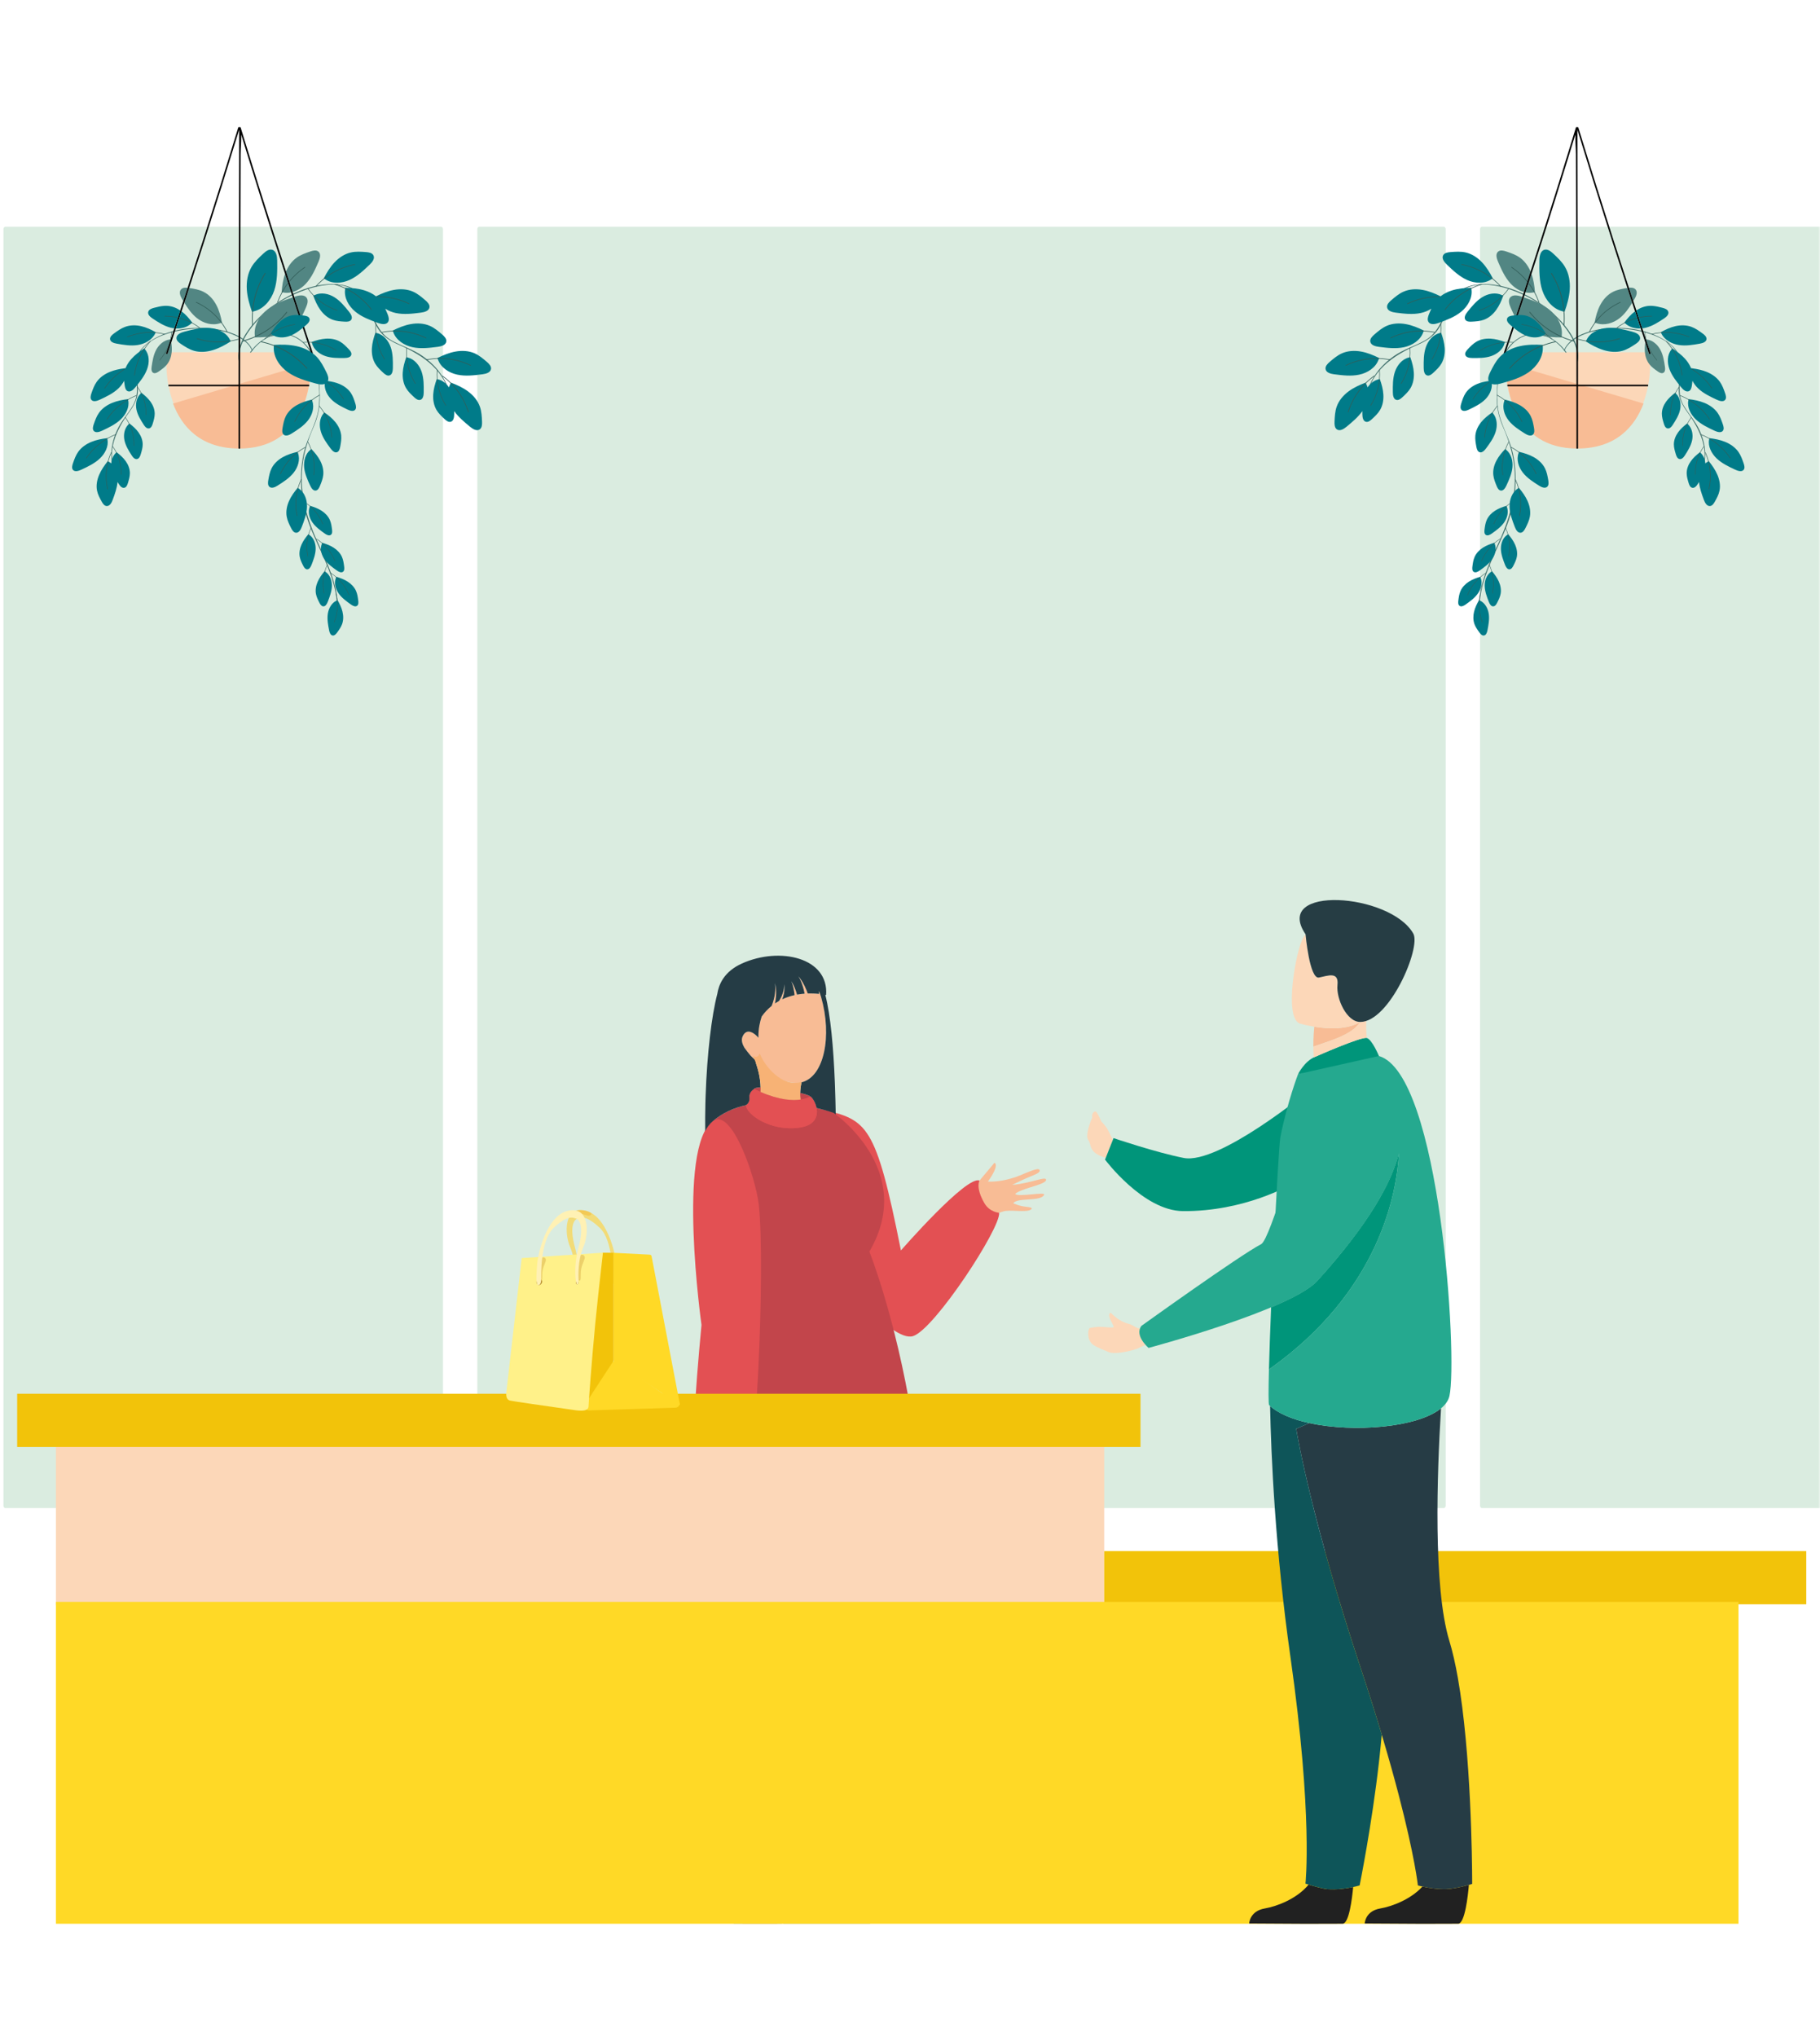 <?xml version="1.0" encoding="UTF-8"?>
<svg width="530px" height="593px" viewBox="0 0 530 593" version="1.1" xmlns="http://www.w3.org/2000/svg" xmlns:xlink="http://www.w3.org/1999/xlink">
    <rect x="0" y="0" width="530" height="593" fill="#333333" stroke="none"/>
    <title>45FA7851-32C0-4D39-A069-03E3F8B7FC96</title>
    <defs>
        <rect id="path-1" x="0" y="0" width="530" height="593"></rect>
    </defs>
    <g id="Screen" stroke="none" stroke-width="1" fill="none" fill-rule="evenodd">
        <g id="MB-DESK-01-1-Lyf_Pay" transform="translate(-240, -1431)">
            <g id="Group-4" transform="translate(240, 1431)">
                <mask id="mask-2" fill="white">
                    <use xlink:href="#path-1"></use>
                </mask>
                <use id="Rectangle" fill="#FFFFFF" xlink:href="#path-1"></use>
                <g id="Group-5" mask="url(#mask-2)">
                    <g transform="translate(1, -2240)">
                        <path d="M127.469,2679 L0.531,2679 C0.238,2679 0,2678.662 0,2678.245 L0,2306.755 C0,2306.337 0.238,2306 0.531,2306 L127.469,2306 C127.762,2306 128,2306.337 128,2306.755 L128,2678.245 C128,2678.662 127.762,2679 127.469,2679 M557.469,2679 L430.531,2679 C430.238,2679 430,2678.662 430,2678.245 L430,2306.755 C430,2306.337 430.238,2306 430.531,2306 L557.469,2306 C557.762,2306 558,2306.337 558,2306.755 L558,2678.245 C558,2678.662 557.762,2679 557.469,2679 M138.53,2679 C138.237,2679 138,2678.662 138,2678.245 L138,2306.755 C138,2306.337 138.237,2306 138.53,2306 L419.47,2306 C419.763,2306 420,2306.337 420,2306.755 L420,2678.245 C420,2678.662 419.763,2679 419.47,2679 L138.53,2679 Z" id="Fond" fill="#DAECE0"></path>
                        <g id="PlanteSuspendueD" stroke-width="1" fill="none" transform="translate(446, 2351) scale(-1, 1) translate(-446, -2351) translate(385, 2277)">
                            <g id="Pot" transform="translate(27.44, 65.532)">
                                <path d="M0.286,0 L42.215,0 C42.215,0 44.622,27.964 21.25,27.903 C-1.519,27.843 -0.439,1.752 0.286,0" fill="#FCD7B8"></path>
                                <path d="M21.157,28.034 C39.876,28.082 42.056,10.166 42.183,3.026 L1.952,14.939 C4.475,21.608 9.897,28.004 21.157,28.034" id="OmbrePot" fill="#F8BC95"></path>
                            </g>
                            <path d="M75.585,45.688 C78.149,45.654 80.851,46.159 82.948,47.722 C85.032,49.276 86.106,51.67 87.098,53.997 C88.533,57.368 89.878,60.387 93.25,62.223 C96.14,63.795 99.253,64.701 101.987,66.594 C106.365,69.625 109.719,74.071 110.242,79.488 C110.255,79.631 110.032,79.63 110.019,79.488 C109.216,71.163 102.34,66.477 95.323,63.447 C92.786,62.351 90.591,61.066 89.077,58.68 C87.431,56.086 86.747,53.005 85.086,50.42 C80.158,42.749 68.966,46.3 62.529,49.756 C59.361,51.457 56.409,53.616 53.97,56.273 C52.577,57.791 51.065,59.722 50.01,61.812 C51.076,62.61 51.934,63.577 52.451,64.745 C55.897,60.481 61.595,58.375 66.45,61.886 C71.535,65.563 71.973,72.418 72.127,78.181 C72.215,81.439 71.621,84.302 70.318,87.282 C68.676,91.04 67.465,94.785 67.04,98.885 C66.182,107.17 68.555,114.519 72.015,121.924 L72.46,122.88 C75.345,129.106 77.997,135.528 77.279,142.548 C77.264,142.689 77.041,142.691 77.056,142.548 C77.738,135.884 75.38,129.974 72.74,124.125 L72.297,123.151 C72.223,122.989 72.149,122.826 72.075,122.664 L71.408,121.203 C70.818,119.904 70.236,118.602 69.692,117.289 C66.759,110.199 65.81,102.588 67.423,95.038 C67.821,93.174 68.498,91.43 69.209,89.703 L69.82,88.224 C70.429,86.744 71.011,85.256 71.413,83.693 C72.47,79.577 71.959,74.506 71.166,70.384 C70.34,66.089 67.826,61.895 63.401,60.61 C59.141,59.375 55.126,61.699 52.547,64.975 C52.555,64.994 52.563,65.013 52.57,65.033 C52.604,65.121 52.491,65.174 52.425,65.134 C52.301,65.294 52.179,65.46 52.061,65.627 C51.979,65.743 51.786,65.632 51.869,65.514 C52.013,65.309 52.162,65.109 52.316,64.913 L52.389,65.09 C51.918,63.864 51.015,62.858 49.898,62.039 C48.936,64.016 48.397,66.125 48.762,68.153 C48.787,68.294 48.572,68.354 48.547,68.212 C48.164,66.08 48.654,63.914 49.642,61.857 C47.829,60.606 45.52,59.811 43.573,59.333 C40.677,58.623 37.621,58.484 34.602,58.757 C28.468,59.311 18.848,61.952 18.528,69.424 C18.421,71.942 19.232,74.356 19.139,76.874 C19.054,79.189 18.007,81.061 16.632,82.958 C12.831,88.205 9.833,94.52 12.783,100.57 C12.833,100.673 12.672,100.776 12.621,100.671 C10.702,96.734 11.247,92.179 13.136,88.125 C14.315,85.595 16.188,83.566 17.616,81.183 C19.283,78.402 18.977,75.731 18.588,72.779 C18.319,70.74 18.083,68.619 18.934,66.614 C19.791,64.596 21.537,63.028 23.41,61.89 C28.027,59.087 33.952,58.182 39.161,58.496 C42.381,58.69 46.789,59.543 49.756,61.627 C51.607,57.925 55.041,54.595 57.838,52.483 C62.821,48.722 69.266,45.773 75.585,45.688 Z" id="Tiges" fill="#3F6F6B"></path>
                            <path d="M66.356,55.967 L66.334,56.006 C66.098,56.369 65.842,56.718 65.561,57.05 C64.11,58.76 62.054,59.878 59.898,60.488 C57.743,61.098 55.482,61.23 53.243,61.216 L53.194,60.601 C52.894,57.681 54.624,54.85 56.937,53.048 C59.079,51.378 61.671,50.429 64.249,49.556 C64.948,51.694 65.651,53.831 66.356,55.967 Z M64.861,49.35 C66.035,48.956 67.584,48.672 68.295,49.688 C68.863,50.497 68.487,51.606 68.094,52.512 C67.659,53.515 67.214,54.527 66.665,55.469 C65.995,53.451 65.332,51.433 64.671,49.414 Z M63.776,48.114 L63.59,48.151 C62.907,48.272 62.209,48.28 61.517,48.149 L61.006,48.063 C61.149,46.251 61.407,44.432 62.019,42.722 C62.604,44.521 63.189,46.318 63.776,48.114 Z M71.733,36.241 C72.532,36.912 72.183,38.192 71.769,39.151 C70.79,41.417 69.78,43.731 68.107,45.544 C67.057,46.681 65.686,47.597 64.211,48.009 C63.564,46.027 62.919,44.045 62.277,42.063 C62.95,40.472 63.975,39.012 65.376,38.011 C66.566,37.161 67.97,36.675 69.355,36.208 C70.142,35.942 71.096,35.706 71.733,36.241 Z M34.1,46.825 C35.522,47.056 36.965,47.303 38.235,47.931 C39.877,48.744 41.13,50.157 41.979,51.751 C42.83,53.345 43.304,55.119 43.654,56.905 L43.157,57.067 C40.802,57.89 38.193,57.08 36.337,55.599 C34.821,54.391 33.708,52.791 32.689,51.143 L33.66,48.182 Z M31.737,47.228 C32.21,46.723 32.953,46.686 33.654,46.763 C33.232,48.057 32.809,49.351 32.385,50.644 C32.26,50.44 32.137,50.235 32.014,50.031 C31.5,49.175 31.016,47.999 31.737,47.228 Z M27.372,65.777 C27.28,66.05 27.711,66.167 27.802,65.895 L28.88,62.664 C29.022,63.616 29.09,64.583 28.992,65.552 C28.865,66.818 28.438,68.095 27.612,69.116 C26.972,69.906 26.125,70.508 25.287,71.096 C24.812,71.429 24.219,71.779 23.701,71.57 C23.051,71.308 23.054,70.418 23.16,69.72 C23.408,68.07 23.667,66.383 24.457,64.876 C25.247,63.37 26.682,62.052 28.374,61.841 L28.702,61.793 C28.26,63.121 27.816,64.449 27.372,65.777 Z" id="Feuilles" fill="#528683"></path>
                            <path d="M49.092,0.156 C49.038,-0.019 48.827,-0.041 48.719,0.061 C48.608,-0.023 48.421,-0.02 48.367,0.156 C41.661,22.123 34.662,43.998 27.372,65.777 C27.28,66.05 27.711,66.167 27.802,65.895 C35.04,44.271 41.99,22.552 48.653,0.743 C48.617,13.301 48.582,25.859 48.547,38.416 C48.517,49.079 48.472,59.741 48.471,70.403 C48.47,71.933 48.47,73.464 48.47,74.994 L28.055,74.994 L28.055,75.427 L48.47,75.427 C48.469,81.43 48.468,87.432 48.467,93.434 C48.467,93.722 48.913,93.722 48.913,93.434 C48.913,87.432 48.914,81.43 48.917,75.427 L69.035,75.427 L69.035,74.994 L48.917,74.994 C48.922,67.982 48.929,60.97 48.949,53.959 C48.979,43.283 49.009,32.608 49.039,21.932 C49.052,17.25 49.065,12.568 49.078,7.885 C49.083,6.085 49.3,4.088 49.24,2.204 C49.338,2.522 49.423,2.764 49.437,2.81 C50.342,5.766 51.253,8.72 52.169,11.673 C54.045,17.719 55.943,23.758 57.864,29.79 C61.705,41.855 65.639,53.889 69.658,65.895 C69.748,66.167 70.179,66.05 70.088,65.777 C62.798,43.998 55.798,22.123 49.092,0.156" id="Fil" fill="#000000"></path>
                            <path d="M77.297,137.697 C77.9,138.748 78.442,139.85 78.73,141.035 C79.019,142.221 79.043,143.501 78.629,144.66 C78.308,145.559 77.742,146.346 77.179,147.117 C76.859,147.554 76.441,148.04 75.911,147.997 C75.245,147.945 74.965,147.136 74.837,146.474 C74.534,144.906 74.229,143.302 74.457,141.711 C74.684,140.12 75.549,138.518 76.996,137.845 L77.297,137.697 Z M76.933,130.901 C78.092,131.246 79.241,131.671 80.265,132.33 C81.289,132.989 82.186,133.9 82.683,135.027 C83.068,135.9 83.198,136.862 83.32,137.809 C83.39,138.347 83.419,138.988 83.006,139.323 C82.488,139.745 81.73,139.353 81.181,138.961 C79.884,138.035 78.561,137.083 77.633,135.773 C76.705,134.463 76.229,132.704 76.816,131.217 L76.933,130.901 Z M73.522,129.277 L73.795,129.468 C75.113,130.347 75.693,132.04 75.643,133.622 C75.594,135.203 75.016,136.713 74.445,138.189 C74.203,138.814 73.786,139.556 73.118,139.503 C72.586,139.461 72.255,138.924 72.014,138.448 C71.589,137.612 71.164,136.759 71.001,135.835 C70.79,134.644 71.036,133.404 71.526,132.297 C72.017,131.191 72.743,130.205 73.522,129.277 Z M72.833,120.999 C73.992,121.344 75.141,121.768 76.165,122.428 C77.189,123.087 78.086,123.998 78.583,125.124 C78.967,125.997 79.099,126.959 79.22,127.906 C79.289,128.444 79.319,129.085 78.906,129.421 C78.388,129.842 77.63,129.45 77.081,129.058 C75.784,128.132 74.461,127.18 73.533,125.87 C72.604,124.561 72.129,122.801 72.716,121.314 L72.833,120.999 Z M68.801,118.501 L69.074,118.692 C70.392,119.571 70.972,121.264 70.922,122.845 C70.873,124.426 70.295,125.937 69.724,127.413 C69.482,128.037 69.065,128.779 68.397,128.726 C67.865,128.684 67.533,128.147 67.293,127.672 C66.868,126.836 66.443,125.982 66.28,125.059 C66.069,123.867 66.315,122.628 66.805,121.521 C67.296,120.415 68.022,119.428 68.801,118.501 Z M69.305,110.24 C70.464,110.585 71.614,111.01 72.637,111.669 C73.661,112.328 74.559,113.239 75.055,114.366 C75.44,115.239 75.571,116.2 75.692,117.147 C75.762,117.686 75.792,118.327 75.378,118.662 C74.86,119.084 74.102,118.691 73.553,118.3 C72.256,117.373 70.933,116.421 70.005,115.111 C69.077,113.802 68.602,112.043 69.188,110.556 L69.305,110.24 Z M65.698,104.992 L66.045,105.237 C67.724,106.362 68.462,108.528 68.4,110.551 C68.337,112.575 67.6,114.508 66.873,116.397 C66.565,117.196 66.035,118.145 65.184,118.077 C64.506,118.024 64.084,117.337 63.777,116.728 C63.237,115.658 62.695,114.566 62.488,113.384 C62.22,111.86 62.532,110.273 63.157,108.856 C63.782,107.441 64.706,106.179 65.698,104.992 Z M69.672,93.705 C70.652,94.729 71.575,95.828 72.235,97.094 C72.896,98.358 73.282,99.806 73.136,101.24 C73.023,102.351 72.6,103.406 72.177,104.439 C71.936,105.027 71.597,105.696 70.983,105.797 C70.211,105.925 69.667,105.085 69.336,104.368 C68.552,102.673 67.757,100.936 67.57,99.065 C67.382,97.194 67.915,95.129 69.371,93.958 L69.672,93.705 Z M65.659,94.518 L65.792,94.922 C66.469,96.829 65.772,99.009 64.518,100.595 C63.263,102.181 61.521,103.292 59.814,104.372 C59.091,104.829 58.101,105.273 57.458,104.709 C56.946,104.261 57.017,103.457 57.132,102.785 C57.336,101.603 57.551,100.402 58.088,99.33 C58.781,97.946 59.976,96.86 61.32,96.097 C62.664,95.336 64.157,94.877 65.659,94.518 Z M73.434,83.051 C74.602,83.853 75.73,84.74 76.633,85.844 C77.536,86.947 78.209,88.285 78.358,89.719 C78.473,90.83 78.274,91.949 78.07,93.047 C77.954,93.671 77.757,94.396 77.177,94.621 C76.448,94.903 75.745,94.193 75.274,93.559 C74.162,92.059 73.03,90.522 72.466,88.728 C71.903,86.934 72.004,84.804 73.192,83.36 L73.434,83.051 Z M69.806,79.331 L69.939,79.735 C70.616,81.642 69.92,83.822 68.665,85.408 C67.411,86.994 65.669,88.105 63.961,89.185 C63.239,89.642 62.248,90.086 61.605,89.522 C61.094,89.073 61.164,88.27 61.28,87.598 C61.483,86.416 61.699,85.215 62.236,84.143 C62.928,82.759 64.123,81.672 65.467,80.91 C66.811,80.148 68.304,79.689 69.806,79.331 Z M106.19,73.332 L106.6,73.439 C107.907,73.75 108.984,74.637 109.749,75.76 C109.84,75.45 109.959,75.148 110.107,74.855 L110.331,74.386 C112.093,75.052 113.829,75.839 115.337,76.97 C116.846,78.101 118.125,79.602 118.749,81.385 C119.233,82.768 119.308,84.255 119.372,85.719 C119.408,86.551 119.369,87.536 118.681,88.001 C117.816,88.584 116.686,87.893 115.883,87.228 C114.215,85.848 112.519,84.435 111.269,82.679 C111.269,82.989 111.266,83.298 111.262,83.607 C111.252,84.463 111.085,85.539 110.264,85.774 C109.61,85.961 108.976,85.465 108.476,85.002 C107.597,84.188 106.71,83.354 106.104,82.32 C105.322,80.985 105.061,79.388 105.154,77.843 C105.246,76.298 105.673,74.791 106.19,73.332 Z M65.424,63.778 C67.608,64.274 69.72,65.283 71.258,66.914 C72.451,68.179 73.251,69.755 74.025,71.312 C74.43,72.125 74.828,73.108 74.484,73.912 C75.631,74.075 76.771,74.328 77.846,74.778 C79.159,75.33 80.378,76.196 81.179,77.393 C81.799,78.321 82.145,79.403 82.478,80.47 C82.666,81.076 82.831,81.808 82.423,82.279 C81.911,82.871 80.957,82.574 80.246,82.234 C78.563,81.431 76.846,80.603 75.51,79.283 C74.31,78.097 73.459,76.419 73.569,74.76 C72.812,75.04 71.797,74.872 70.962,74.64 C68.141,73.855 65.259,73.042 62.855,71.365 C60.452,69.687 58.576,66.951 58.722,64.019 L58.739,63.402 C60.974,63.27 63.24,63.283 65.424,63.778 Z M97.317,66.961 L97.727,67.068 C99.692,67.535 101.138,69.306 101.784,71.224 C102.43,73.142 102.413,75.212 102.389,77.236 C102.379,78.093 102.212,79.168 101.391,79.403 C100.737,79.59 100.103,79.093 99.603,78.631 C98.724,77.817 97.837,76.983 97.231,75.949 C96.449,74.614 96.188,73.017 96.281,71.472 C96.373,69.927 96.8,68.42 97.317,66.961 Z M88.332,59.85 L88.742,59.957 C90.707,60.424 92.153,62.196 92.799,64.114 C93.445,66.031 93.428,68.101 93.404,70.126 C93.394,70.982 93.227,72.057 92.406,72.292 C91.752,72.479 91.118,71.983 90.618,71.52 C89.739,70.707 88.851,69.873 88.246,68.838 C87.464,67.503 87.203,65.907 87.296,64.362 C87.388,62.816 87.815,61.31 88.332,59.85 Z M117.218,65.855 C118.554,66.446 119.688,67.409 120.797,68.364 C121.427,68.906 122.116,69.608 121.983,70.43 C121.817,71.462 120.54,71.815 119.507,71.948 C117.064,72.262 114.565,72.573 112.155,72.057 C109.745,71.541 107.399,70.031 106.556,67.708 L106.368,67.223 C108.058,66.39 109.818,65.659 111.672,65.329 C113.527,64.999 115.494,65.091 117.218,65.855 Z M78.032,62.456 C78.997,63.014 79.784,63.831 80.552,64.641 C80.989,65.101 81.459,65.686 81.301,66.289 C81.102,67.047 80.115,67.202 79.327,67.212 C77.463,67.237 75.558,67.255 73.778,66.662 C71.999,66.068 70.337,64.737 69.866,62.926 L69.758,62.547 C71.091,62.07 72.469,61.673 73.89,61.586 C75.311,61.499 76.787,61.737 78.032,62.456 Z M104.195,57.866 C105.531,58.458 106.665,59.42 107.774,60.375 C108.404,60.918 109.094,61.62 108.96,62.441 C108.794,63.473 107.518,63.827 106.484,63.959 C104.041,64.273 101.542,64.585 99.132,64.069 C96.723,63.553 94.376,62.043 93.533,59.719 L93.345,59.235 C95.035,58.401 96.795,57.67 98.649,57.341 C100.505,57.011 102.471,57.103 104.195,57.866 Z M67.462,54.857 C68.09,54.933 68.824,55.083 69.085,55.649 C69.413,56.36 68.751,57.11 68.15,57.621 C66.729,58.83 65.272,60.062 63.523,60.741 C61.774,61.42 59.648,61.455 58.134,60.36 L57.811,60.137 C58.535,58.917 59.345,57.732 60.385,56.757 C61.426,55.782 62.714,55.023 64.131,54.782 C65.23,54.595 66.355,54.723 67.462,54.857 Z M79.538,46.78 C81.421,46.814 83.32,46.97 85.12,47.526 C86.332,47.902 87.503,48.47 88.501,49.251 L88.447,49.277 C90.137,48.444 91.897,47.713 93.752,47.383 C95.606,47.053 97.573,47.146 99.297,47.909 C100.634,48.501 101.767,49.463 102.876,50.418 C103.506,50.961 104.196,51.662 104.063,52.484 C103.895,53.516 102.62,53.87 101.586,54.002 C99.143,54.316 96.644,54.628 94.234,54.111 C93.165,53.882 92.108,53.458 91.19,52.853 C91.427,53.364 91.641,53.887 91.852,54.407 C92.165,55.179 92.458,56.119 91.965,56.789 C91.347,57.63 90.051,57.361 89.071,57.005 C86.755,56.164 84.39,55.296 82.482,53.732 C80.574,52.169 79.175,49.75 79.484,47.297 L79.538,46.78 Z M76.388,49.528 C78.102,50.596 79.402,52.205 80.667,53.782 C81.202,54.45 81.755,55.386 81.27,56.091 C80.884,56.652 80.08,56.674 79.401,56.635 C78.207,56.568 76.992,56.489 75.869,56.078 C74.419,55.546 73.206,54.48 72.298,53.228 C71.389,51.976 70.763,50.541 70.237,49.085 L70.621,48.906 C72.434,48.014 74.673,48.459 76.388,49.528 Z M58.262,35.708 C59.453,36.046 59.698,37.605 59.716,38.846 C59.756,41.783 59.787,44.784 58.857,47.569 C57.925,50.352 55.833,52.926 52.985,53.609 L52.39,53.765 C51.637,51.651 51.013,49.467 50.874,47.226 C50.735,44.985 51.108,42.668 52.238,40.73 C53.114,39.228 54.398,38.015 55.671,36.832 C56.394,36.16 57.313,35.439 58.262,35.708 Z M85.573,36.376 C86.401,36.439 87.371,36.594 87.75,37.334 C88.225,38.265 87.407,39.308 86.654,40.03 C84.871,41.734 83.043,43.471 80.797,44.488 C78.551,45.505 75.769,45.684 73.716,44.313 L73.279,44.036 C74.147,42.36 75.132,40.724 76.431,39.356 C77.729,37.988 79.367,36.893 81.207,36.483 C82.633,36.165 84.115,36.266 85.573,36.376 Z M12.947,94.631 C13.941,95.394 14.889,96.23 15.612,97.244 C16.335,98.257 16.824,99.466 16.823,100.732 C16.822,101.713 16.532,102.684 16.24,103.638 C16.074,104.18 15.825,104.806 15.271,104.975 C14.576,105.186 13.999,104.527 13.629,103.947 C13.495,103.737 13.36,103.527 13.228,103.315 C13.068,105.081 12.438,106.814 11.815,108.512 C11.514,109.331 10.988,110.315 10.113,110.308 C9.417,110.302 8.971,109.647 8.644,109.062 C8.069,108.033 7.493,106.983 7.258,105.819 C6.954,104.318 7.244,102.714 7.857,101.259 C8.472,99.803 9.397,98.479 10.392,97.226 L10.753,97.445 C10.985,97.579 11.2,97.732 11.399,97.901 C11.475,96.787 11.88,95.694 12.695,94.89 L12.947,94.631 Z M10.226,90.539 L10.296,90.955 C10.67,92.924 9.609,95.018 8.081,96.462 C6.553,97.906 4.609,98.824 2.704,99.716 C1.899,100.094 0.823,100.43 0.265,99.8 C-0.181,99.299 0.022,98.507 0.248,97.851 C0.647,96.697 1.061,95.527 1.779,94.518 C2.706,93.215 4.092,92.262 5.577,91.647 C7.061,91.033 8.648,90.735 10.226,90.539 Z M16.678,86.262 C17.671,87.024 18.62,87.86 19.342,88.874 C20.065,89.888 20.554,91.096 20.554,92.362 C20.553,93.343 20.263,94.315 19.971,95.269 C19.805,95.811 19.555,96.437 19.002,96.605 C18.307,96.817 17.73,96.158 17.359,95.577 C16.483,94.206 15.593,92.799 15.248,91.196 C14.902,89.594 15.199,87.729 16.426,86.521 L16.678,86.262 Z M16.28,79.185 L16.349,79.601 C16.723,81.571 15.663,83.664 14.134,85.108 C12.606,86.552 10.662,87.47 8.758,88.362 C7.952,88.74 6.877,89.076 6.318,88.447 C5.873,87.946 6.075,87.154 6.302,86.498 C6.7,85.344 7.114,84.173 7.832,83.164 C8.759,81.861 10.146,80.908 11.63,80.293 C13.115,79.679 14.701,79.381 16.28,79.185 Z M20.176,77.336 C21.169,78.099 22.118,78.934 22.841,79.948 C23.563,80.962 24.052,82.17 24.052,83.436 C24.051,84.417 23.761,85.389 23.469,86.343 C23.303,86.885 23.054,87.511 22.5,87.68 C21.805,87.891 21.228,87.232 20.858,86.651 C19.981,85.28 19.091,83.873 18.746,82.271 C18.4,80.668 18.698,78.803 19.924,77.595 L20.176,77.336 Z M21.007,64.426 L21.265,64.755 C22.53,66.291 22.542,68.576 21.822,70.508 C21.102,72.44 19.755,74.104 18.433,75.727 C17.873,76.413 17.048,77.185 16.242,76.89 C15.601,76.656 15.415,75.881 15.314,75.212 C15.247,74.76 15.18,74.306 15.134,73.849 C14.726,74.679 14.14,75.448 13.461,76.088 C11.933,77.532 9.989,78.451 8.085,79.343 C7.279,79.72 6.204,80.056 5.645,79.427 C5.2,78.926 5.402,78.134 5.629,77.478 C6.027,76.324 6.441,75.154 7.16,74.144 C8.086,72.842 9.473,71.888 10.957,71.274 C12.293,70.721 13.712,70.425 15.133,70.228 L15.556,70.173 L15.695,69.848 C16.085,68.985 16.636,68.179 17.277,67.463 C18.346,66.268 19.656,65.301 21.007,64.426 Z M40.054,58.473 C42.495,58.657 44.95,59.807 45.972,61.938 L46.198,62.38 C44.58,63.404 42.884,64.338 41.063,64.897 C39.241,65.457 37.275,65.624 35.498,65.112 C34.12,64.716 32.915,63.936 31.737,63.159 C31.067,62.718 30.324,62.131 30.392,61.322 C30.477,60.305 31.721,59.798 32.74,59.536 C35.148,58.915 37.613,58.289 40.054,58.473 Z M20.111,57.948 C21.633,58.294 23.041,58.965 24.381,59.717 L24.182,60.105 C23.275,61.97 21.181,63.108 19.122,63.43 C17.062,63.752 15,63.394 12.984,63.036 C12.131,62.885 11.096,62.543 11.046,61.692 C11.006,61.015 11.644,60.469 12.218,60.052 C13.228,59.316 14.26,58.577 15.428,58.148 C16.937,57.595 18.589,57.601 20.111,57.948 Z M31.872,53.633 C33.094,54.538 34.087,55.699 34.989,56.911 L34.654,57.2 C33.463,58.278 31.819,58.693 30.226,58.615 L31.721,54.091 L31.872,53.633 Z M27.148,52.022 L27.555,52.023 C28.983,52.072 30.335,52.596 31.492,53.366 C30.919,55.105 30.345,56.842 29.77,58.579 C29.43,58.543 29.096,58.484 28.771,58.406 C26.789,57.924 25.075,56.801 23.404,55.697 C22.697,55.23 21.9,54.512 22.195,53.692 C22.43,53.039 23.222,52.768 23.905,52.593 C24.841,52.354 25.789,52.117 26.74,52.043 L27.148,52.022 Z" id="Feuilles" fill="#007B89"></path>
                            <path d="M55.093,62.385 C60.313,63.495 64.9,66.16 68.458,70.147 C68.554,70.253 68.392,70.407 68.296,70.3 C64.762,66.34 60.216,63.702 55.031,62.6 C54.89,62.569 54.954,62.355 55.093,62.385 Z M76.948,64.923 C77.027,64.971 76.958,65.093 76.879,65.045 C73.977,63.263 70.712,62.467 67.353,62.719 C67.262,62.726 67.259,62.584 67.35,62.577 C70.732,62.323 74.027,63.129 76.948,64.923 Z M62.595,53.969 C59.25,58.138 54.809,61.041 49.655,62.424 C49.517,62.461 49.442,62.25 49.581,62.213 C54.701,60.839 59.103,57.966 62.426,53.824 C62.516,53.712 62.685,53.857 62.595,53.969 Z M64.862,57.375 C64.953,57.363 64.978,57.501 64.886,57.514 C61.517,57.994 58.495,59.465 56.065,61.805 C55.999,61.869 55.908,61.761 55.973,61.698 C58.419,59.342 61.47,57.859 64.862,57.375 Z M56.31,42.631 C53.512,47.145 52.263,52.26 52.663,57.56 C52.674,57.703 52.451,57.703 52.44,57.56 C52.037,52.225 53.3,47.062 56.118,42.518 C56.193,42.396 56.386,42.509 56.31,42.631 Z M68.719,46.95 C70.829,49.941 73.734,52.109 77.199,53.273 C77.293,53.305 77.24,53.449 77.146,53.418 C73.658,52.246 70.724,50.059 68.6,47.048 C68.543,46.967 68.661,46.868 68.719,46.95 Z M76.505,45.688 L76.546,45.691 C80.852,46.959 84.528,49.493 87.258,53.07 C87.331,53.166 87.186,53.285 87.112,53.188 C84.401,49.635 80.757,47.127 76.48,45.867 C76.392,45.842 76.408,45.736 76.47,45.7 L76.505,45.688 Z M62.856,45.287 C62.871,45.345 62.907,45.445 62.925,45.506 C61.655,47.173 60.641,49.037 59.908,51.068 C59.868,51.182 59.697,51.104 59.737,50.991 C60.49,48.906 61.539,46.992 62.856,45.287 Z M82.373,40.088 C77.993,40.941 74.131,43.095 71.102,46.375 C71.019,46.463 70.892,46.325 70.974,46.237 C74.024,42.936 77.923,40.763 82.333,39.905 C82.451,39.882 82.492,40.066 82.373,40.088 Z M67.85,40.877 C66.086,42.065 64.546,43.479 63.251,45.089 C63.216,44.973 63.216,44.973 63.183,44.875 C64.472,43.291 66,41.897 67.741,40.724 C67.841,40.656 67.951,40.809 67.85,40.877 Z M97.499,64.344 C97.231,67.999 98.099,71.524 100.036,74.632 C100.088,74.717 99.955,74.794 99.903,74.71 C97.954,71.582 97.076,68.024 97.346,64.345 C97.353,64.246 97.506,64.245 97.499,64.344 Z M88.514,57.234 C88.246,60.888 89.114,64.414 91.051,67.521 C91.103,67.606 90.97,67.684 90.918,67.6 C88.969,64.471 88.091,60.913 88.361,57.234 C88.368,57.136 88.521,57.135 88.514,57.234 Z M103.078,61.291 C103.187,61.343 103.112,61.515 103.003,61.463 C98.971,59.545 94.588,58.984 90.209,59.824 C90.09,59.847 90.069,59.66 90.187,59.638 C94.595,58.792 99.02,59.36 103.078,61.291 Z M107.841,72.335 L107.878,72.352 C111.508,74.997 114.122,78.622 115.494,82.911 C115.531,83.027 115.354,83.089 115.317,82.974 C113.954,78.713 111.363,75.123 107.756,72.495 C107.659,72.424 107.781,72.281 107.878,72.352 Z M106.372,70.715 C106.104,74.37 106.972,77.895 108.909,81.003 C108.961,81.088 108.828,81.165 108.776,81.081 C106.827,77.953 105.948,74.395 106.219,70.716 C106.226,70.618 106.379,70.616 106.372,70.715 Z M116.101,69.279 C112.043,67.348 107.618,66.78 103.21,67.626 C103.092,67.648 103.113,67.836 103.231,67.813 C107.61,66.973 111.994,67.533 116.026,69.452 C116.135,69.504 116.21,69.331 116.101,69.279 M22.837,62.418 C20.27,65.215 18.693,68.578 18.234,72.233 C18.222,72.332 18.066,72.317 18.078,72.218 C18.54,68.538 20.131,65.143 22.715,62.327 C22.784,62.252 22.907,62.342 22.837,62.418 Z M29.051,59.656 C28.918,61.185 28.545,62.663 27.945,64.059 C27.36,65.42 26.56,66.702 25.557,67.877 C25.502,67.941 25.403,67.866 25.457,67.802 C27.476,65.438 28.663,62.642 28.924,59.643 C28.931,59.561 29.058,59.575 29.051,59.656 Z M36.364,61.485 L36.403,61.489 C40.313,62.732 44.439,62.782 48.482,61.643 C48.48,61.704 48.48,61.766 48.48,61.828 C44.42,62.968 40.268,62.913 36.342,61.665 C36.257,61.638 36.27,61.533 36.33,61.497 L36.364,61.485 Z M26.986,60.177 C27.083,60.2 27.05,60.352 26.952,60.329 C23.364,59.46 19.65,59.737 16.112,61.139 C16.016,61.177 15.969,61.033 16.064,60.995 C19.626,59.584 23.374,59.303 26.986,60.177 Z M36.18,50.909 C40.151,52.738 43.257,55.693 45.228,59.519 C45.281,59.622 45.12,59.723 45.067,59.62 C43.108,55.819 40.033,52.89 36.089,51.074 C35.982,51.024 36.074,50.861 36.18,50.909 Z M31.258,55.492 C33.393,56.04 35.38,56.996 37.15,58.337 C37.228,58.395 37.137,58.526 37.059,58.466 C35.3,57.134 33.328,56.185 31.208,55.641 L31.258,55.492 Z M26.991,54.947 C28.307,54.957 29.589,55.105 30.823,55.387 L30.774,55.536 C29.552,55.257 28.282,55.11 26.977,55.101 C26.875,55.1 26.89,54.946 26.991,54.947 Z M21.589,83.8 C21.674,80.781 20.802,77.953 19.045,75.562 C18.999,75.498 18.886,75.567 18.934,75.631 C20.679,78.006 21.545,80.807 21.459,83.807 C21.457,83.888 21.586,83.881 21.589,83.8 M11.457,94.769 C9.956,98.197 9.601,101.823 10.42,105.35 C10.442,105.446 10.287,105.483 10.265,105.388 C9.44,101.837 9.797,98.177 11.307,94.726 C11.348,94.634 11.497,94.676 11.457,94.769 Z M11.816,92.857 C13.573,95.248 14.445,98.076 14.36,101.096 C14.357,101.177 14.228,101.184 14.23,101.103 C14.316,98.103 13.45,95.302 11.705,92.927 C11.657,92.862 11.77,92.793 11.816,92.857 Z M12.751,89.522 C9.22,90.931 6.279,93.299 4.17,96.435 C4.112,96.519 3.985,96.436 4.042,96.351 C6.165,93.195 9.132,90.802 12.687,89.385 C12.782,89.347 12.846,89.483 12.751,89.522 Z M15.547,84.487 C17.303,86.878 18.176,89.706 18.09,92.726 C18.088,92.807 17.959,92.814 17.961,92.733 C18.046,89.733 17.18,86.932 15.435,84.557 C15.388,84.493 15.5,84.424 15.547,84.487 Z M18.804,78.168 C15.273,79.577 12.332,81.945 10.223,85.081 C10.166,85.166 10.038,85.082 10.095,84.997 C12.218,81.841 15.185,79.449 18.741,78.031 C18.835,77.993 18.9,78.13 18.804,78.168 Z M71.999,81.111 C74.186,83.71 75.466,86.859 75.73,90.284 C75.737,90.376 75.598,90.392 75.59,90.3 C75.329,86.897 74.059,83.778 71.886,81.197 C71.827,81.127 71.94,81.042 71.999,81.111 Z M72.096,78.063 C68.891,79.823 66.412,82.47 64.862,85.789 C64.82,85.878 64.683,85.809 64.725,85.719 C66.285,82.378 68.786,79.705 72.012,77.933 C72.098,77.886 72.183,78.015 72.096,78.063 Z M74.314,74.217 C76.232,75.47 77.859,77.127 79.12,79.126 C79.169,79.204 79.053,79.284 79.004,79.206 C77.747,77.213 76.127,75.565 74.215,74.322 C74.27,74.28 74.27,74.28 74.314,74.217 Z M70.448,101.256 C70.886,97.849 70.273,94.504 68.66,91.513 C68.617,91.433 68.489,91.493 68.533,91.573 C70.135,94.545 70.744,97.858 70.308,101.243 C70.297,101.334 70.436,101.347 70.448,101.256 M76.594,126.276 C75.482,123.56 73.617,121.337 71.157,119.8 C71.092,119.759 71.022,119.858 71.088,119.899 C73.531,121.426 75.38,123.628 76.485,126.325 C76.514,126.398 76.624,126.349 76.594,126.276 M76.788,135.695 C76.769,135.619 76.888,135.596 76.907,135.671 C77.633,138.484 77.457,141.385 76.396,144.12 C76.368,144.194 76.254,144.155 76.283,144.081 C77.337,141.363 77.51,138.49 76.788,135.695 Z M75.229,129.693 L75.257,129.703 C77.717,131.24 79.582,133.463 80.694,136.179 C80.724,136.251 80.615,136.301 80.585,136.228 C79.481,133.53 77.631,131.329 75.188,129.802 C75.122,129.761 75.191,129.662 75.257,129.703 Z M60.577,100.906 C62.137,97.565 64.638,94.893 67.865,93.12 C67.951,93.073 68.035,93.202 67.949,93.25 C64.743,95.01 62.264,97.657 60.715,100.976 C60.673,101.066 60.536,100.996 60.577,100.906 M65.423,113.159 C64.686,109.545 65.102,105.904 66.636,102.551 C66.677,102.461 66.821,102.514 66.78,102.604 C65.256,105.935 64.843,109.542 65.574,113.133 C65.594,113.23 65.443,113.256 65.423,113.159 M68.585,124.883 C68.006,122.059 68.333,119.213 69.537,116.593 C69.57,116.523 69.683,116.564 69.651,116.635 C68.454,119.237 68.129,122.056 68.704,124.862 C68.719,124.938 68.601,124.959 68.585,124.883 M73.306,135.66 C72.727,132.835 73.054,129.99 74.259,127.369 C74.291,127.299 74.404,127.341 74.372,127.411 C73.175,130.014 72.85,132.833 73.425,135.639 C73.44,135.714 73.321,135.735 73.306,135.66 M68.361,109.531 C68.361,109.557 68.373,109.63 68.373,109.69 C70.416,111.177 71.979,113.177 72.957,115.567 C72.987,115.64 73.096,115.59 73.066,115.517 C72.067,113.078 70.46,111.036 68.361,109.531 Z M15.53,70.245 C15.49,70.331 15.49,70.331 15.44,70.475 C13.093,71.873 11.098,73.761 9.55,76.061 C9.493,76.146 9.365,76.062 9.422,75.977 C11.018,73.606 13.09,71.665 15.53,70.245 Z M88.583,49.311 C88.637,49.361 88.689,49.406 88.799,49.493 C91.996,49.421 95.145,50.098 98.105,51.506 C98.214,51.558 98.289,51.386 98.18,51.334 C95.134,49.884 91.881,49.203 88.583,49.311 Z" id="Nervures" fill="#315D58"></path>
                        </g>
                        <g id="PlanteSuspendueG" stroke-width="1" fill="none" transform="translate(20, 2277)">
                            <g id="Pot" transform="translate(27.44, 65.532)">
                                <path d="M0.286,0 L42.215,0 C42.215,0 44.622,27.964 21.25,27.903 C-1.519,27.843 -0.439,1.752 0.286,0" fill="#FCD7B8"></path>
                                <path d="M21.157,28.034 C39.876,28.082 42.056,10.166 42.183,3.026 L1.952,14.939 C4.475,21.608 9.897,28.004 21.157,28.034" id="OmbrePot" fill="#F8BC95"></path>
                            </g>
                            <path d="M75.585,45.688 C78.149,45.654 80.851,46.159 82.948,47.722 C85.032,49.276 86.106,51.67 87.098,53.997 C88.533,57.368 89.878,60.387 93.25,62.223 C96.14,63.795 99.253,64.701 101.987,66.594 C106.365,69.625 109.719,74.071 110.242,79.488 C110.255,79.631 110.032,79.63 110.019,79.488 C109.216,71.163 102.34,66.477 95.323,63.447 C92.786,62.351 90.591,61.066 89.077,58.68 C87.431,56.086 86.747,53.005 85.086,50.42 C80.158,42.749 68.966,46.3 62.529,49.756 C59.361,51.457 56.409,53.616 53.97,56.273 C52.577,57.791 51.065,59.722 50.01,61.812 C51.076,62.61 51.934,63.577 52.451,64.745 C55.897,60.481 61.595,58.375 66.45,61.886 C71.535,65.563 71.973,72.418 72.127,78.181 C72.215,81.439 71.621,84.302 70.318,87.282 C68.676,91.04 67.465,94.785 67.04,98.885 C66.182,107.17 68.555,114.519 72.015,121.924 L72.46,122.88 C75.345,129.106 77.997,135.528 77.279,142.548 C77.264,142.689 77.041,142.691 77.056,142.548 C77.738,135.884 75.38,129.974 72.74,124.125 L72.297,123.151 C72.223,122.989 72.149,122.826 72.075,122.664 L71.408,121.203 C70.818,119.904 70.236,118.602 69.692,117.289 C66.759,110.199 65.81,102.588 67.423,95.038 C67.821,93.174 68.498,91.43 69.209,89.703 L69.82,88.224 C70.429,86.744 71.011,85.256 71.413,83.693 C72.47,79.577 71.959,74.506 71.166,70.384 C70.34,66.089 67.826,61.895 63.401,60.61 C59.141,59.375 55.126,61.699 52.547,64.975 C52.555,64.994 52.563,65.013 52.57,65.033 C52.604,65.121 52.491,65.174 52.425,65.134 C52.301,65.294 52.179,65.46 52.061,65.627 C51.979,65.743 51.786,65.632 51.869,65.514 C52.013,65.309 52.162,65.109 52.316,64.913 L52.389,65.09 C51.918,63.864 51.015,62.858 49.898,62.039 C48.936,64.016 48.397,66.125 48.762,68.153 C48.787,68.294 48.572,68.354 48.547,68.212 C48.164,66.08 48.654,63.914 49.642,61.857 C47.829,60.606 45.52,59.811 43.573,59.333 C40.677,58.623 37.621,58.484 34.602,58.757 C28.468,59.311 18.848,61.952 18.528,69.424 C18.421,71.942 19.232,74.356 19.139,76.874 C19.054,79.189 18.007,81.061 16.632,82.958 C12.831,88.205 9.833,94.52 12.783,100.57 C12.833,100.673 12.672,100.776 12.621,100.671 C10.702,96.734 11.247,92.179 13.136,88.125 C14.315,85.595 16.188,83.566 17.616,81.183 C19.283,78.402 18.977,75.731 18.588,72.779 C18.319,70.74 18.083,68.619 18.934,66.614 C19.791,64.596 21.537,63.028 23.41,61.89 C28.027,59.087 33.952,58.182 39.161,58.496 C42.381,58.69 46.789,59.543 49.756,61.627 C51.607,57.925 55.041,54.595 57.838,52.483 C62.821,48.722 69.266,45.773 75.585,45.688 Z" id="Tiges" fill="#3F6F6B"></path>
                            <path d="M66.356,55.967 L66.334,56.006 C66.098,56.369 65.842,56.718 65.561,57.05 C64.11,58.76 62.054,59.878 59.898,60.488 C57.743,61.098 55.482,61.23 53.243,61.216 L53.194,60.601 C52.894,57.681 54.624,54.85 56.937,53.048 C59.079,51.378 61.671,50.429 64.249,49.556 C64.948,51.694 65.651,53.831 66.356,55.967 Z M64.861,49.35 C66.035,48.956 67.584,48.672 68.295,49.688 C68.863,50.497 68.487,51.606 68.094,52.512 C67.659,53.515 67.214,54.527 66.665,55.469 C65.995,53.451 65.332,51.433 64.671,49.414 Z M63.776,48.114 L63.59,48.151 C62.907,48.272 62.209,48.28 61.517,48.149 L61.006,48.063 C61.149,46.251 61.407,44.432 62.019,42.722 C62.604,44.521 63.189,46.318 63.776,48.114 Z M71.733,36.241 C72.532,36.912 72.183,38.192 71.769,39.151 C70.79,41.417 69.78,43.731 68.107,45.544 C67.057,46.681 65.686,47.597 64.211,48.009 C63.564,46.027 62.919,44.045 62.277,42.063 C62.95,40.472 63.975,39.012 65.376,38.011 C66.566,37.161 67.97,36.675 69.355,36.208 C70.142,35.942 71.096,35.706 71.733,36.241 Z M34.1,46.825 C35.522,47.056 36.965,47.303 38.235,47.931 C39.877,48.744 41.13,50.157 41.979,51.751 C42.83,53.345 43.304,55.119 43.654,56.905 L43.157,57.067 C40.802,57.89 38.193,57.08 36.337,55.599 C34.821,54.391 33.708,52.791 32.689,51.143 L33.66,48.182 Z M31.737,47.228 C32.21,46.723 32.953,46.686 33.654,46.763 C33.232,48.057 32.809,49.351 32.385,50.644 C32.26,50.44 32.137,50.235 32.014,50.031 C31.5,49.175 31.016,47.999 31.737,47.228 Z M27.372,65.777 C27.28,66.05 27.711,66.167 27.802,65.895 L28.88,62.664 C29.022,63.616 29.09,64.583 28.992,65.552 C28.865,66.818 28.438,68.095 27.612,69.116 C26.972,69.906 26.125,70.508 25.287,71.096 C24.812,71.429 24.219,71.779 23.701,71.57 C23.051,71.308 23.054,70.418 23.16,69.72 C23.408,68.07 23.667,66.383 24.457,64.876 C25.247,63.37 26.682,62.052 28.374,61.841 L28.702,61.793 C28.26,63.121 27.816,64.449 27.372,65.777 Z" id="Feuilles" fill="#528683"></path>
                            <path d="M49.092,0.156 C49.038,-0.019 48.827,-0.041 48.719,0.061 C48.608,-0.023 48.421,-0.02 48.367,0.156 C41.661,22.123 34.662,43.998 27.372,65.777 C27.28,66.05 27.711,66.167 27.802,65.895 C35.04,44.271 41.99,22.552 48.653,0.743 C48.617,13.301 48.582,25.859 48.547,38.416 C48.517,49.079 48.472,59.741 48.471,70.403 C48.47,71.933 48.47,73.464 48.47,74.994 L28.055,74.994 L28.055,75.427 L48.47,75.427 C48.469,81.43 48.468,87.432 48.467,93.434 C48.467,93.722 48.913,93.722 48.913,93.434 C48.913,87.432 48.914,81.43 48.917,75.427 L69.035,75.427 L69.035,74.994 L48.917,74.994 C48.922,67.982 48.929,60.97 48.949,53.959 C48.979,43.283 49.009,32.608 49.039,21.932 C49.052,17.25 49.065,12.568 49.078,7.885 C49.083,6.085 49.3,4.088 49.24,2.204 C49.338,2.522 49.423,2.764 49.437,2.81 C50.342,5.766 51.253,8.72 52.169,11.673 C54.045,17.719 55.943,23.758 57.864,29.79 C61.705,41.855 65.639,53.889 69.658,65.895 C69.748,66.167 70.179,66.05 70.088,65.777 C62.798,43.998 55.798,22.123 49.092,0.156" id="Fil" fill="#000000"></path>
                            <path d="M77.297,137.697 C77.9,138.748 78.442,139.85 78.73,141.035 C79.019,142.221 79.043,143.501 78.629,144.66 C78.308,145.559 77.742,146.346 77.179,147.117 C76.859,147.554 76.441,148.04 75.911,147.997 C75.245,147.945 74.965,147.136 74.837,146.474 C74.534,144.906 74.229,143.302 74.457,141.711 C74.684,140.12 75.549,138.518 76.996,137.845 L77.297,137.697 Z M76.933,130.901 C78.092,131.246 79.241,131.671 80.265,132.33 C81.289,132.989 82.186,133.9 82.683,135.027 C83.068,135.9 83.198,136.862 83.32,137.809 C83.39,138.347 83.419,138.988 83.006,139.323 C82.488,139.745 81.73,139.353 81.181,138.961 C79.884,138.035 78.561,137.083 77.633,135.773 C76.705,134.463 76.229,132.704 76.816,131.217 L76.933,130.901 Z M73.522,129.277 L73.795,129.468 C75.113,130.347 75.693,132.04 75.643,133.622 C75.594,135.203 75.016,136.713 74.445,138.189 C74.203,138.814 73.786,139.556 73.118,139.503 C72.586,139.461 72.255,138.924 72.014,138.448 C71.589,137.612 71.164,136.759 71.001,135.835 C70.79,134.644 71.036,133.404 71.526,132.297 C72.017,131.191 72.743,130.205 73.522,129.277 Z M72.833,120.999 C73.992,121.344 75.141,121.768 76.165,122.428 C77.189,123.087 78.086,123.998 78.583,125.124 C78.967,125.997 79.099,126.959 79.22,127.906 C79.289,128.444 79.319,129.085 78.906,129.421 C78.388,129.842 77.63,129.45 77.081,129.058 C75.784,128.132 74.461,127.18 73.533,125.87 C72.604,124.561 72.129,122.801 72.716,121.314 L72.833,120.999 Z M68.801,118.501 L69.074,118.692 C70.392,119.571 70.972,121.264 70.922,122.845 C70.873,124.426 70.295,125.937 69.724,127.413 C69.482,128.037 69.065,128.779 68.397,128.726 C67.865,128.684 67.533,128.147 67.293,127.672 C66.868,126.836 66.443,125.982 66.28,125.059 C66.069,123.867 66.315,122.628 66.805,121.521 C67.296,120.415 68.022,119.428 68.801,118.501 Z M69.305,110.24 C70.464,110.585 71.614,111.01 72.637,111.669 C73.661,112.328 74.559,113.239 75.055,114.366 C75.44,115.239 75.571,116.2 75.692,117.147 C75.762,117.686 75.792,118.327 75.378,118.662 C74.86,119.084 74.102,118.691 73.553,118.3 C72.256,117.373 70.933,116.421 70.005,115.111 C69.077,113.802 68.602,112.043 69.188,110.556 L69.305,110.24 Z M65.698,104.992 L66.045,105.237 C67.724,106.362 68.462,108.528 68.4,110.551 C68.337,112.575 67.6,114.508 66.873,116.397 C66.565,117.196 66.035,118.145 65.184,118.077 C64.506,118.024 64.084,117.337 63.777,116.728 C63.237,115.658 62.695,114.566 62.488,113.384 C62.22,111.86 62.532,110.273 63.157,108.856 C63.782,107.441 64.706,106.179 65.698,104.992 Z M69.672,93.705 C70.652,94.729 71.575,95.828 72.235,97.094 C72.896,98.358 73.282,99.806 73.136,101.24 C73.023,102.351 72.6,103.406 72.177,104.439 C71.936,105.027 71.597,105.696 70.983,105.797 C70.211,105.925 69.667,105.085 69.336,104.368 C68.552,102.673 67.757,100.936 67.57,99.065 C67.382,97.194 67.915,95.129 69.371,93.958 L69.672,93.705 Z M65.659,94.518 L65.792,94.922 C66.469,96.829 65.772,99.009 64.518,100.595 C63.263,102.181 61.521,103.292 59.814,104.372 C59.091,104.829 58.101,105.273 57.458,104.709 C56.946,104.261 57.017,103.457 57.132,102.785 C57.336,101.603 57.551,100.402 58.088,99.33 C58.781,97.946 59.976,96.86 61.32,96.097 C62.664,95.336 64.157,94.877 65.659,94.518 Z M73.434,83.051 C74.602,83.853 75.73,84.74 76.633,85.844 C77.536,86.947 78.209,88.285 78.358,89.719 C78.473,90.83 78.274,91.949 78.07,93.047 C77.954,93.671 77.757,94.396 77.177,94.621 C76.448,94.903 75.745,94.193 75.274,93.559 C74.162,92.059 73.03,90.522 72.466,88.728 C71.903,86.934 72.004,84.804 73.192,83.36 L73.434,83.051 Z M69.806,79.331 L69.939,79.735 C70.616,81.642 69.92,83.822 68.665,85.408 C67.411,86.994 65.669,88.105 63.961,89.185 C63.239,89.642 62.248,90.086 61.605,89.522 C61.094,89.073 61.164,88.27 61.28,87.598 C61.483,86.416 61.699,85.215 62.236,84.143 C62.928,82.759 64.123,81.672 65.467,80.91 C66.811,80.148 68.304,79.689 69.806,79.331 Z M106.19,73.332 L106.6,73.439 C107.907,73.75 108.984,74.637 109.749,75.76 C109.84,75.45 109.959,75.148 110.107,74.855 L110.331,74.386 C112.093,75.052 113.829,75.839 115.337,76.97 C116.846,78.101 118.125,79.602 118.749,81.385 C119.233,82.768 119.308,84.255 119.372,85.719 C119.408,86.551 119.369,87.536 118.681,88.001 C117.816,88.584 116.686,87.893 115.883,87.228 C114.215,85.848 112.519,84.435 111.269,82.679 C111.269,82.989 111.266,83.298 111.262,83.607 C111.252,84.463 111.085,85.539 110.264,85.774 C109.61,85.961 108.976,85.465 108.476,85.002 C107.597,84.188 106.71,83.354 106.104,82.32 C105.322,80.985 105.061,79.388 105.154,77.843 C105.246,76.298 105.673,74.791 106.19,73.332 Z M65.424,63.778 C67.608,64.274 69.72,65.283 71.258,66.914 C72.451,68.179 73.251,69.755 74.025,71.312 C74.43,72.125 74.828,73.108 74.484,73.912 C75.631,74.075 76.771,74.328 77.846,74.778 C79.159,75.33 80.378,76.196 81.179,77.393 C81.799,78.321 82.145,79.403 82.478,80.47 C82.666,81.076 82.831,81.808 82.423,82.279 C81.911,82.871 80.957,82.574 80.246,82.234 C78.563,81.431 76.846,80.603 75.51,79.283 C74.31,78.097 73.459,76.419 73.569,74.76 C72.812,75.04 71.797,74.872 70.962,74.64 C68.141,73.855 65.259,73.042 62.855,71.365 C60.452,69.687 58.576,66.951 58.722,64.019 L58.739,63.402 C60.974,63.27 63.24,63.283 65.424,63.778 Z M97.317,66.961 L97.727,67.068 C99.692,67.535 101.138,69.306 101.784,71.224 C102.43,73.142 102.413,75.212 102.389,77.236 C102.379,78.093 102.212,79.168 101.391,79.403 C100.737,79.59 100.103,79.093 99.603,78.631 C98.724,77.817 97.837,76.983 97.231,75.949 C96.449,74.614 96.188,73.017 96.281,71.472 C96.373,69.927 96.8,68.42 97.317,66.961 Z M88.332,59.85 L88.742,59.957 C90.707,60.424 92.153,62.196 92.799,64.114 C93.445,66.031 93.428,68.101 93.404,70.126 C93.394,70.982 93.227,72.057 92.406,72.292 C91.752,72.479 91.118,71.983 90.618,71.52 C89.739,70.707 88.851,69.873 88.246,68.838 C87.464,67.503 87.203,65.907 87.296,64.362 C87.388,62.816 87.815,61.31 88.332,59.85 Z M117.218,65.855 C118.554,66.446 119.688,67.409 120.797,68.364 C121.427,68.906 122.116,69.608 121.983,70.43 C121.817,71.462 120.54,71.815 119.507,71.948 C117.064,72.262 114.565,72.573 112.155,72.057 C109.745,71.541 107.399,70.031 106.556,67.708 L106.368,67.223 C108.058,66.39 109.818,65.659 111.672,65.329 C113.527,64.999 115.494,65.091 117.218,65.855 Z M78.032,62.456 C78.997,63.014 79.784,63.831 80.552,64.641 C80.989,65.101 81.459,65.686 81.301,66.289 C81.102,67.047 80.115,67.202 79.327,67.212 C77.463,67.237 75.558,67.255 73.778,66.662 C71.999,66.068 70.337,64.737 69.866,62.926 L69.758,62.547 C71.091,62.07 72.469,61.673 73.89,61.586 C75.311,61.499 76.787,61.737 78.032,62.456 Z M104.195,57.866 C105.531,58.458 106.665,59.42 107.774,60.375 C108.404,60.918 109.094,61.62 108.96,62.441 C108.794,63.473 107.518,63.827 106.484,63.959 C104.041,64.273 101.542,64.585 99.132,64.069 C96.723,63.553 94.376,62.043 93.533,59.719 L93.345,59.235 C95.035,58.401 96.795,57.67 98.649,57.341 C100.505,57.011 102.471,57.103 104.195,57.866 Z M67.462,54.857 C68.09,54.933 68.824,55.083 69.085,55.649 C69.413,56.36 68.751,57.11 68.15,57.621 C66.729,58.83 65.272,60.062 63.523,60.741 C61.774,61.42 59.648,61.455 58.134,60.36 L57.811,60.137 C58.535,58.917 59.345,57.732 60.385,56.757 C61.426,55.782 62.714,55.023 64.131,54.782 C65.23,54.595 66.355,54.723 67.462,54.857 Z M79.538,46.78 C81.421,46.814 83.32,46.97 85.12,47.526 C86.332,47.902 87.503,48.47 88.501,49.251 L88.447,49.277 C90.137,48.444 91.897,47.713 93.752,47.383 C95.606,47.053 97.573,47.146 99.297,47.909 C100.634,48.501 101.767,49.463 102.876,50.418 C103.506,50.961 104.196,51.662 104.063,52.484 C103.895,53.516 102.62,53.87 101.586,54.002 C99.143,54.316 96.644,54.628 94.234,54.111 C93.165,53.882 92.108,53.458 91.19,52.853 C91.427,53.364 91.641,53.887 91.852,54.407 C92.165,55.179 92.458,56.119 91.965,56.789 C91.347,57.63 90.051,57.361 89.071,57.005 C86.755,56.164 84.39,55.296 82.482,53.732 C80.574,52.169 79.175,49.75 79.484,47.297 L79.538,46.78 Z M76.388,49.528 C78.102,50.596 79.402,52.205 80.667,53.782 C81.202,54.45 81.755,55.386 81.27,56.091 C80.884,56.652 80.08,56.674 79.401,56.635 C78.207,56.568 76.992,56.489 75.869,56.078 C74.419,55.546 73.206,54.48 72.298,53.228 C71.389,51.976 70.763,50.541 70.237,49.085 L70.621,48.906 C72.434,48.014 74.673,48.459 76.388,49.528 Z M58.262,35.708 C59.453,36.046 59.698,37.605 59.716,38.846 C59.756,41.783 59.787,44.784 58.857,47.569 C57.925,50.352 55.833,52.926 52.985,53.609 L52.39,53.765 C51.637,51.651 51.013,49.467 50.874,47.226 C50.735,44.985 51.108,42.668 52.238,40.73 C53.114,39.228 54.398,38.015 55.671,36.832 C56.394,36.16 57.313,35.439 58.262,35.708 Z M85.573,36.376 C86.401,36.439 87.371,36.594 87.75,37.334 C88.225,38.265 87.407,39.308 86.654,40.03 C84.871,41.734 83.043,43.471 80.797,44.488 C78.551,45.505 75.769,45.684 73.716,44.313 L73.279,44.036 C74.147,42.36 75.132,40.724 76.431,39.356 C77.729,37.988 79.367,36.893 81.207,36.483 C82.633,36.165 84.115,36.266 85.573,36.376 Z M12.947,94.631 C13.941,95.394 14.889,96.23 15.612,97.244 C16.335,98.257 16.824,99.466 16.823,100.732 C16.822,101.713 16.532,102.684 16.24,103.638 C16.074,104.18 15.825,104.806 15.271,104.975 C14.576,105.186 13.999,104.527 13.629,103.947 C13.495,103.737 13.36,103.527 13.228,103.315 C13.068,105.081 12.438,106.814 11.815,108.512 C11.514,109.331 10.988,110.315 10.113,110.308 C9.417,110.302 8.971,109.647 8.644,109.062 C8.069,108.033 7.493,106.983 7.258,105.819 C6.954,104.318 7.244,102.714 7.857,101.259 C8.472,99.803 9.397,98.479 10.392,97.226 L10.753,97.445 C10.985,97.579 11.2,97.732 11.399,97.901 C11.475,96.787 11.88,95.694 12.695,94.89 L12.947,94.631 Z M10.226,90.539 L10.296,90.955 C10.67,92.924 9.609,95.018 8.081,96.462 C6.553,97.906 4.609,98.824 2.704,99.716 C1.899,100.094 0.823,100.43 0.265,99.8 C-0.181,99.299 0.022,98.507 0.248,97.851 C0.647,96.697 1.061,95.527 1.779,94.518 C2.706,93.215 4.092,92.262 5.577,91.647 C7.061,91.033 8.648,90.735 10.226,90.539 Z M16.678,86.262 C17.671,87.024 18.62,87.86 19.342,88.874 C20.065,89.888 20.554,91.096 20.554,92.362 C20.553,93.343 20.263,94.315 19.971,95.269 C19.805,95.811 19.555,96.437 19.002,96.605 C18.307,96.817 17.73,96.158 17.359,95.577 C16.483,94.206 15.593,92.799 15.248,91.196 C14.902,89.594 15.199,87.729 16.426,86.521 L16.678,86.262 Z M16.28,79.185 L16.349,79.601 C16.723,81.571 15.663,83.664 14.134,85.108 C12.606,86.552 10.662,87.47 8.758,88.362 C7.952,88.74 6.877,89.076 6.318,88.447 C5.873,87.946 6.075,87.154 6.302,86.498 C6.7,85.344 7.114,84.173 7.832,83.164 C8.759,81.861 10.146,80.908 11.63,80.293 C13.115,79.679 14.701,79.381 16.28,79.185 Z M20.176,77.336 C21.169,78.099 22.118,78.934 22.841,79.948 C23.563,80.962 24.052,82.17 24.052,83.436 C24.051,84.417 23.761,85.389 23.469,86.343 C23.303,86.885 23.054,87.511 22.5,87.68 C21.805,87.891 21.228,87.232 20.858,86.651 C19.981,85.28 19.091,83.873 18.746,82.271 C18.4,80.668 18.698,78.803 19.924,77.595 L20.176,77.336 Z M21.007,64.426 L21.265,64.755 C22.53,66.291 22.542,68.576 21.822,70.508 C21.102,72.44 19.755,74.104 18.433,75.727 C17.873,76.413 17.048,77.185 16.242,76.89 C15.601,76.656 15.415,75.881 15.314,75.212 C15.247,74.76 15.18,74.306 15.134,73.849 C14.726,74.679 14.14,75.448 13.461,76.088 C11.933,77.532 9.989,78.451 8.085,79.343 C7.279,79.72 6.204,80.056 5.645,79.427 C5.2,78.926 5.402,78.134 5.629,77.478 C6.027,76.324 6.441,75.154 7.16,74.144 C8.086,72.842 9.473,71.888 10.957,71.274 C12.293,70.721 13.712,70.425 15.133,70.228 L15.556,70.173 L15.695,69.848 C16.085,68.985 16.636,68.179 17.277,67.463 C18.346,66.268 19.656,65.301 21.007,64.426 Z M40.054,58.473 C42.495,58.657 44.95,59.807 45.972,61.938 L46.198,62.38 C44.58,63.404 42.884,64.338 41.063,64.897 C39.241,65.457 37.275,65.624 35.498,65.112 C34.12,64.716 32.915,63.936 31.737,63.159 C31.067,62.718 30.324,62.131 30.392,61.322 C30.477,60.305 31.721,59.798 32.74,59.536 C35.148,58.915 37.613,58.289 40.054,58.473 Z M20.111,57.948 C21.633,58.294 23.041,58.965 24.381,59.717 L24.182,60.105 C23.275,61.97 21.181,63.108 19.122,63.43 C17.062,63.752 15,63.394 12.984,63.036 C12.131,62.885 11.096,62.543 11.046,61.692 C11.006,61.015 11.644,60.469 12.218,60.052 C13.228,59.316 14.26,58.577 15.428,58.148 C16.937,57.595 18.589,57.601 20.111,57.948 Z M31.872,53.633 C33.094,54.538 34.087,55.699 34.989,56.911 L34.654,57.2 C33.463,58.278 31.819,58.693 30.226,58.615 L31.721,54.091 L31.872,53.633 Z M27.148,52.022 L27.555,52.023 C28.983,52.072 30.335,52.596 31.492,53.366 C30.919,55.105 30.345,56.842 29.77,58.579 C29.43,58.543 29.096,58.484 28.771,58.406 C26.789,57.924 25.075,56.801 23.404,55.697 C22.697,55.23 21.9,54.512 22.195,53.692 C22.43,53.039 23.222,52.768 23.905,52.593 C24.841,52.354 25.789,52.117 26.74,52.043 L27.148,52.022 Z" id="Feuilles" fill="#007B89"></path>
                            <path d="M55.093,62.385 C60.313,63.495 64.9,66.16 68.458,70.147 C68.554,70.253 68.392,70.407 68.296,70.3 C64.762,66.34 60.216,63.702 55.031,62.6 C54.89,62.569 54.954,62.355 55.093,62.385 Z M76.948,64.923 C77.027,64.971 76.958,65.093 76.879,65.045 C73.977,63.263 70.712,62.467 67.353,62.719 C67.262,62.726 67.259,62.584 67.35,62.577 C70.732,62.323 74.027,63.129 76.948,64.923 Z M62.595,53.969 C59.25,58.138 54.809,61.041 49.655,62.424 C49.517,62.461 49.442,62.25 49.581,62.213 C54.701,60.839 59.103,57.966 62.426,53.824 C62.516,53.712 62.685,53.857 62.595,53.969 Z M64.862,57.375 C64.953,57.363 64.978,57.501 64.886,57.514 C61.517,57.994 58.495,59.465 56.065,61.805 C55.999,61.869 55.908,61.761 55.973,61.698 C58.419,59.342 61.47,57.859 64.862,57.375 Z M56.31,42.631 C53.512,47.145 52.263,52.26 52.663,57.56 C52.674,57.703 52.451,57.703 52.44,57.56 C52.037,52.225 53.3,47.062 56.118,42.518 C56.193,42.396 56.386,42.509 56.31,42.631 Z M68.719,46.95 C70.829,49.941 73.734,52.109 77.199,53.273 C77.293,53.305 77.24,53.449 77.146,53.418 C73.658,52.246 70.724,50.059 68.6,47.048 C68.543,46.967 68.661,46.868 68.719,46.95 Z M76.505,45.688 L76.546,45.691 C80.852,46.959 84.528,49.493 87.258,53.07 C87.331,53.166 87.186,53.285 87.112,53.188 C84.401,49.635 80.757,47.127 76.48,45.867 C76.392,45.842 76.408,45.736 76.47,45.7 L76.505,45.688 Z M62.856,45.287 C62.871,45.345 62.907,45.445 62.925,45.506 C61.655,47.173 60.641,49.037 59.908,51.068 C59.868,51.182 59.697,51.104 59.737,50.991 C60.49,48.906 61.539,46.992 62.856,45.287 Z M82.373,40.088 C77.993,40.941 74.131,43.095 71.102,46.375 C71.019,46.463 70.892,46.325 70.974,46.237 C74.024,42.936 77.923,40.763 82.333,39.905 C82.451,39.882 82.492,40.066 82.373,40.088 Z M67.85,40.877 C66.086,42.065 64.546,43.479 63.251,45.089 C63.216,44.973 63.216,44.973 63.183,44.875 C64.472,43.291 66,41.897 67.741,40.724 C67.841,40.656 67.951,40.809 67.85,40.877 Z M97.499,64.344 C97.231,67.999 98.099,71.524 100.036,74.632 C100.088,74.717 99.955,74.794 99.903,74.71 C97.954,71.582 97.076,68.024 97.346,64.345 C97.353,64.246 97.506,64.245 97.499,64.344 Z M88.514,57.234 C88.246,60.888 89.114,64.414 91.051,67.521 C91.103,67.606 90.97,67.684 90.918,67.6 C88.969,64.471 88.091,60.913 88.361,57.234 C88.368,57.136 88.521,57.135 88.514,57.234 Z M103.078,61.291 C103.187,61.343 103.112,61.515 103.003,61.463 C98.971,59.545 94.588,58.984 90.209,59.824 C90.09,59.847 90.069,59.66 90.187,59.638 C94.595,58.792 99.02,59.36 103.078,61.291 Z M107.841,72.335 L107.878,72.352 C111.508,74.997 114.122,78.622 115.494,82.911 C115.531,83.027 115.354,83.089 115.317,82.974 C113.954,78.713 111.363,75.123 107.756,72.495 C107.659,72.424 107.781,72.281 107.878,72.352 Z M106.372,70.715 C106.104,74.37 106.972,77.895 108.909,81.003 C108.961,81.088 108.828,81.165 108.776,81.081 C106.827,77.953 105.948,74.395 106.219,70.716 C106.226,70.618 106.379,70.616 106.372,70.715 Z M116.101,69.279 C112.043,67.348 107.618,66.78 103.21,67.626 C103.092,67.648 103.113,67.836 103.231,67.813 C107.61,66.973 111.994,67.533 116.026,69.452 C116.135,69.504 116.21,69.331 116.101,69.279 M22.837,62.418 C20.27,65.215 18.693,68.578 18.234,72.233 C18.222,72.332 18.066,72.317 18.078,72.218 C18.54,68.538 20.131,65.143 22.715,62.327 C22.784,62.252 22.907,62.342 22.837,62.418 Z M29.051,59.656 C28.918,61.185 28.545,62.663 27.945,64.059 C27.36,65.42 26.56,66.702 25.557,67.877 C25.502,67.941 25.403,67.866 25.457,67.802 C27.476,65.438 28.663,62.642 28.924,59.643 C28.931,59.561 29.058,59.575 29.051,59.656 Z M36.364,61.485 L36.403,61.489 C40.313,62.732 44.439,62.782 48.482,61.643 C48.48,61.704 48.48,61.766 48.48,61.828 C44.42,62.968 40.268,62.913 36.342,61.665 C36.257,61.638 36.27,61.533 36.33,61.497 L36.364,61.485 Z M26.986,60.177 C27.083,60.2 27.05,60.352 26.952,60.329 C23.364,59.46 19.65,59.737 16.112,61.139 C16.016,61.177 15.969,61.033 16.064,60.995 C19.626,59.584 23.374,59.303 26.986,60.177 Z M36.18,50.909 C40.151,52.738 43.257,55.693 45.228,59.519 C45.281,59.622 45.12,59.723 45.067,59.62 C43.108,55.819 40.033,52.89 36.089,51.074 C35.982,51.024 36.074,50.861 36.18,50.909 Z M31.258,55.492 C33.393,56.04 35.38,56.996 37.15,58.337 C37.228,58.395 37.137,58.526 37.059,58.466 C35.3,57.134 33.328,56.185 31.208,55.641 L31.258,55.492 Z M26.991,54.947 C28.307,54.957 29.589,55.105 30.823,55.387 L30.774,55.536 C29.552,55.257 28.282,55.11 26.977,55.101 C26.875,55.1 26.89,54.946 26.991,54.947 Z M21.589,83.8 C21.674,80.781 20.802,77.953 19.045,75.562 C18.999,75.498 18.886,75.567 18.934,75.631 C20.679,78.006 21.545,80.807 21.459,83.807 C21.457,83.888 21.586,83.881 21.589,83.8 M11.457,94.769 C9.956,98.197 9.601,101.823 10.42,105.35 C10.442,105.446 10.287,105.483 10.265,105.388 C9.44,101.837 9.797,98.177 11.307,94.726 C11.348,94.634 11.497,94.676 11.457,94.769 Z M11.816,92.857 C13.573,95.248 14.445,98.076 14.36,101.096 C14.357,101.177 14.228,101.184 14.23,101.103 C14.316,98.103 13.45,95.302 11.705,92.927 C11.657,92.862 11.77,92.793 11.816,92.857 Z M12.751,89.522 C9.22,90.931 6.279,93.299 4.17,96.435 C4.112,96.519 3.985,96.436 4.042,96.351 C6.165,93.195 9.132,90.802 12.687,89.385 C12.782,89.347 12.846,89.483 12.751,89.522 Z M15.547,84.487 C17.303,86.878 18.176,89.706 18.09,92.726 C18.088,92.807 17.959,92.814 17.961,92.733 C18.046,89.733 17.18,86.932 15.435,84.557 C15.388,84.493 15.5,84.424 15.547,84.487 Z M18.804,78.168 C15.273,79.577 12.332,81.945 10.223,85.081 C10.166,85.166 10.038,85.082 10.095,84.997 C12.218,81.841 15.185,79.449 18.741,78.031 C18.835,77.993 18.9,78.13 18.804,78.168 Z M71.999,81.111 C74.186,83.71 75.466,86.859 75.73,90.284 C75.737,90.376 75.598,90.392 75.59,90.3 C75.329,86.897 74.059,83.778 71.886,81.197 C71.827,81.127 71.94,81.042 71.999,81.111 Z M72.096,78.063 C68.891,79.823 66.412,82.47 64.862,85.789 C64.82,85.878 64.683,85.809 64.725,85.719 C66.285,82.378 68.786,79.705 72.012,77.933 C72.098,77.886 72.183,78.015 72.096,78.063 Z M74.314,74.217 C76.232,75.47 77.859,77.127 79.12,79.126 C79.169,79.204 79.053,79.284 79.004,79.206 C77.747,77.213 76.127,75.565 74.215,74.322 C74.27,74.28 74.27,74.28 74.314,74.217 Z M70.448,101.256 C70.886,97.849 70.273,94.504 68.66,91.513 C68.617,91.433 68.489,91.493 68.533,91.573 C70.135,94.545 70.744,97.858 70.308,101.243 C70.297,101.334 70.436,101.347 70.448,101.256 M76.594,126.276 C75.482,123.56 73.617,121.337 71.157,119.8 C71.092,119.759 71.022,119.858 71.088,119.899 C73.531,121.426 75.38,123.628 76.485,126.325 C76.514,126.398 76.624,126.349 76.594,126.276 M76.788,135.695 C76.769,135.619 76.888,135.596 76.907,135.671 C77.633,138.484 77.457,141.385 76.396,144.12 C76.368,144.194 76.254,144.155 76.283,144.081 C77.337,141.363 77.51,138.49 76.788,135.695 Z M75.229,129.693 L75.257,129.703 C77.717,131.24 79.582,133.463 80.694,136.179 C80.724,136.251 80.615,136.301 80.585,136.228 C79.481,133.53 77.631,131.329 75.188,129.802 C75.122,129.761 75.191,129.662 75.257,129.703 Z M60.577,100.906 C62.137,97.565 64.638,94.893 67.865,93.12 C67.951,93.073 68.035,93.202 67.949,93.25 C64.743,95.01 62.264,97.657 60.715,100.976 C60.673,101.066 60.536,100.996 60.577,100.906 M65.423,113.159 C64.686,109.545 65.102,105.904 66.636,102.551 C66.677,102.461 66.821,102.514 66.78,102.604 C65.256,105.935 64.843,109.542 65.574,113.133 C65.594,113.23 65.443,113.256 65.423,113.159 M68.585,124.883 C68.006,122.059 68.333,119.213 69.537,116.593 C69.57,116.523 69.683,116.564 69.651,116.635 C68.454,119.237 68.129,122.056 68.704,124.862 C68.719,124.938 68.601,124.959 68.585,124.883 M73.306,135.66 C72.727,132.835 73.054,129.99 74.259,127.369 C74.291,127.299 74.404,127.341 74.372,127.411 C73.175,130.014 72.85,132.833 73.425,135.639 C73.44,135.714 73.321,135.735 73.306,135.66 M68.361,109.531 C68.361,109.557 68.373,109.63 68.373,109.69 C70.416,111.177 71.979,113.177 72.957,115.567 C72.987,115.64 73.096,115.59 73.066,115.517 C72.067,113.078 70.46,111.036 68.361,109.531 Z M15.53,70.245 C15.49,70.331 15.49,70.331 15.44,70.475 C13.093,71.873 11.098,73.761 9.55,76.061 C9.493,76.146 9.365,76.062 9.422,75.977 C11.018,73.606 13.09,71.665 15.53,70.245 Z M88.583,49.311 C88.637,49.361 88.689,49.406 88.799,49.493 C91.996,49.421 95.145,50.098 98.105,51.506 C98.214,51.558 98.289,51.386 98.18,51.334 C95.134,49.884 91.881,49.203 88.583,49.311 Z" id="Nervures" fill="#315D58"></path>
                        </g>
                    </g>
                </g>
                <g id="Group-9" mask="url(#mask-2)">
                    <g transform="translate(5, 262)">
                        <g id="✅-Personnages/Girl_02" transform="translate(196.697, 16.203)">
                            <path d="M43.101,279.863 C41.516,278.229 36.048,271.229 35.949,267.711 C35.808,262.741 35.906,255.91 36.136,248.466 L28.301,248.466 C28.614,256.585 28.639,266.702 28.526,269.762 C28.359,270.276 27.788,273.68 27.505,274.174 C27.077,274.92 27.437,280.567 27.437,280.567 L43.294,279.928 C43.231,279.908 43.181,279.892 43.148,279.884 C43.12,279.873 43.11,279.872 43.101,279.863 M23.035,250.005 L13.77,250.005 C14.813,259.567 15.586,267.688 15.586,267.688 L14.573,281.797 L24.667,281.797 C23.998,277.573 22.1,264.916 22.484,259.577 C22.708,256.443 22.888,253.238 23.035,250.005" id="Chevilles" fill="#F7B275"></path>
                            <path d="M13.913,270.89 C13.913,270.89 14.288,267.416 19.07,267.821 C23.85,268.226 23.255,271.722 23.255,271.722 C23.255,271.722 24.019,271.159 24.612,271.722 C25.204,272.285 24.322,277.104 25.466,278.119 C26.611,279.134 26.04,281.797 26.04,281.797 L11.991,281.797 C11.991,281.797 11.477,278.372 12.96,277.104 C14.444,275.836 11.227,271.271 13.913,270.89 M26.4,281.797 C26.4,281.797 25.626,271.371 27.665,268.648 C27.665,268.648 29.922,272.227 33.009,272.227 C35.017,272.227 35.828,267.61 37.547,268.648 C39.055,269.558 40.069,272.163 44.119,274.831 C48.169,277.498 51.46,276.74 51.714,281.797 L26.4,281.797" id="Chaussures" fill="#C2D4D8"></path>
                            <path d="M54.826,102.157 C57.938,121.787 57.347,143.535 48.262,173.677 C44.344,186.674 41.414,195.561 41.04,198.965 C40.659,202.441 38.7,217.478 37.316,233.341 L37.192,234.785 C37.151,235.267 37.111,235.749 37.071,236.231 L36.954,237.679 C36.916,238.162 36.879,238.644 36.842,239.126 L36.734,240.571 C36.312,246.34 36.01,252.005 35.93,257.047 L28.455,257.047 C28.462,253.024 27.869,247.32 27.175,241.695 L27.025,240.492 C26.168,233.686 25.214,227.183 25.054,224.136 C24.332,210.357 25.481,204.548 27.407,192.684 C27.967,189.234 27.882,184.282 27.507,178.991 C26.568,181.979 25.779,184.76 25.521,186.968 C24.458,196.061 24.388,215.259 23.685,235.695 L23.625,237.401 C23.359,244.803 23.004,252.334 22.484,259.577 C22.476,259.68 22.472,259.793 22.466,259.902 L14.813,259.902 C14.382,255.669 13.804,250.17 13.168,244.604 L13.025,243.366 C11.976,234.29 10.792,225.27 9.861,221.492 C6.597,208.251 11.63,196.339 10.752,188.118 C10.149,182.47 8.638,177.981 7.828,171.27 L7.787,170.924 C7.088,164.887 6.968,157.037 8.555,145.001 C8.612,144.532 8.65,144.266 8.65,144.266 C5.905,118.203 24.538,103.564 24.538,103.564 L34.415,103.106 C34.454,102.945 34.492,102.784 34.528,102.624 Z" id="Pantalon" fill="#165A6F"></path>
                            <path d="M87.898,60.281 C87.898,60.281 87.898,60.281 84.009,64.906 C80.105,69.526 81.086,69.898 81.821,73.074 C82.505,76.045 88.076,75.395 90.293,74.498 C92.172,73.755 97.177,74.903 98.562,73.867 C99.122,73.451 98.564,73.225 96.949,73.066 C95.051,72.876 93.379,72.054 93.379,72.054 C94.572,70.301 101.368,71.668 102.359,69.602 C102.839,68.594 94.722,70.385 93.949,69.345 C93.949,69.345 94.321,68.668 98.232,67.469 C100.476,66.778 102.792,66.087 102.923,65.334 C103.151,63.965 98.704,66.223 93.061,66.727 C93.061,66.727 95.339,65.559 97.522,64.619 C99.519,63.769 101.474,63.182 101.011,62.33 C100.634,61.631 97.553,63.042 95.556,63.868 C91.833,65.4 88.775,65.712 87.186,65.758 C86.426,65.79 86.002,65.741 86.002,65.741 C89.579,60.698 87.898,60.281 87.898,60.281" id="Main-Gauche" fill="#F8BC95"></path>
                            <path d="M12.185,158.757 C12.185,158.757 12.662,160.78 12.185,162.016 C11.708,163.252 9.637,165.966 9.958,167.463 C10.279,168.959 8.645,169.639 8.781,165.422 C8.917,161.206 8.781,157.941 12.185,158.757" id="Main-Ombre-Droite" fill="#F7B275"></path>
                            <path d="M9.958,159.301 L8.781,165.422 C8.781,165.422 7.964,169.639 7.147,169.503 C6.33,169.367 5.921,166.102 5.921,166.102 C5.921,166.102 3.879,165.017 3.743,164.404 C3.606,163.79 3.607,161.614 2.586,161.342 C1.564,161.069 1.836,153.452 1.836,153.452 C1.836,153.452 9.092,157.261 9.958,159.301" id="Main-Droite" fill="#F8BC95"></path>
                            <g id="Veste" transform="translate(0, 38.321)">
                                <path d="M37.719,6.415 C50.856,9.576 53.307,10.572 60.661,47.48 C60.661,47.48 79.791,25.511 83.545,27.143 C83.545,27.143 82.311,29.115 84.955,33.698 C86.497,36.374 89.256,36.511 89.256,36.511 C89.8,40.864 70.399,70.515 64.168,72.419 C57.937,74.324 41.388,54.1 38.905,47.48 C36.423,40.862 37.719,6.415 37.719,6.415" id="Manche-G" fill="#E35053"></path>
                                <path d="M9.633,99.352 C15.127,111.73 65.787,107.918 63.945,96.632 C59.027,66.5 51.468,47.811 51.468,47.811 C65.39,24.072 41.069,7.439 41.069,7.439 C41.069,7.439 18.375,-0.865 5.927,9.803 C-6.521,20.47 19.826,53.426 19.826,53.426 C16.245,62.238 7.269,94.029 9.633,99.352" id="Pull-centre" fill="#C2454B"></path>
                                <path d="M17.904,0.471 C18.718,-1.046 32.893,1.483 34.283,2.639 C35.673,3.796 28.968,8.915 25.377,7.443 C21.784,5.972 16.951,2.247 17.904,0.471" id="Col-Intérieur" fill="#C2454B"></path>
                                <path d="M5.927,9.803 C11.483,5.839 18.424,26.58 19.266,34.106 C21.172,51.151 18.721,116.129 14.091,121.615 C9.462,127.101 4.015,120.257 1.019,117.967 C-1.977,115.675 2.586,69.155 2.586,69.155 C2.586,69.155 -4.689,17.374 5.927,9.803" id="Manche-D" fill="#E35053"></path>
                                <path d="M17.904,0.471 C18.544,0.786 19.164,1.072 19.764,1.332 C19.67,2.857 19.351,4.41 18.686,5.888 C18.686,5.888 22.568,11.514 29.54,10.756 C35.114,10.149 32.666,5.888 32.666,5.888 C32.01,5.321 31.652,4.474 31.475,3.55 C33.388,3.265 34.283,2.639 34.283,2.639 C35.794,3.572 39.056,10.756 30.794,11.769 C22.534,12.783 15.635,7.854 15.518,5.176 C15.518,5.176 16.724,4.589 16.542,2.957 C16.36,1.325 17.904,0.471 17.904,0.471 Z" id="Col" fill="#E35053"></path>
                                <path d="M15.518,5.176 C15.635,7.854 22.534,12.783 30.794,11.769 C39.056,10.756 35.794,3.572 34.283,2.639 C34.283,2.639 29.342,6.093 17.904,0.471 C17.904,0.471 16.36,1.325 16.542,2.957 C16.724,4.589 15.518,5.176 15.518,5.176" id="Col" fill="#E35053"></path>
                            </g>
                            <g id="Tête" transform="translate(3.647, 0)">
                                <path d="M27.147,6.002 C27.147,6.002 27.439,6.308 27.812,6.827 C28.182,7.347 28.618,8.085 28.987,8.857 C29.358,9.613 29.667,10.397 29.886,11.001 C31.142,10.958 32.26,11.022 33.143,11.116 L33.144,11.025 L33.144,10.827 C33.141,10.657 33.135,10.468 33.122,10.266 C33.373,10.81 33.593,11.401 33.776,12.04 C37.378,24.621 34.107,37.892 25.71,37.004 C22.27,36.64 18.516,34.412 15.267,31.261 C15.327,31.263 15.38,31.264 15.427,31.265 L15.561,31.265 C15.61,31.264 15.643,31.263 15.66,31.262 L15.672,31.261 C15.672,31.261 14.418,30.331 13.17,29.017 C12.556,28.293 11.971,27.539 11.422,26.763 C10.762,25.628 10.446,24.438 10.954,23.404 C12.524,20.211 15.526,23.886 15.526,23.886 C15.455,21.601 15.875,19.493 16.464,17.707 C17.344,16.467 18.328,15.454 19.368,14.617 C19.594,14.046 19.812,13.422 19.981,12.776 C20.131,12.193 20.259,11.602 20.329,11.041 C20.364,10.76 20.406,10.488 20.412,10.228 C20.42,9.969 20.452,9.721 20.436,9.494 C20.433,9.038 20.41,8.657 20.366,8.393 C20.344,8.203 20.328,8.071 20.32,8.012 L20.316,7.975 L20.324,8.011 C20.338,8.069 20.369,8.199 20.413,8.385 C20.485,8.645 20.551,9.023 20.606,9.483 C20.648,9.713 20.643,9.964 20.665,10.23 C20.687,10.496 20.677,10.776 20.673,11.068 C20.666,11.65 20.601,12.269 20.513,12.886 C20.463,13.232 20.398,13.574 20.325,13.909 C20.725,13.637 21.129,13.386 21.539,13.16 C21.69,12.914 21.837,12.662 21.973,12.401 C22.463,11.464 22.796,10.446 22.92,9.653 C22.976,9.257 23.009,8.922 22.999,8.687 C23.001,8.518 23.002,8.401 23.003,8.347 L23.003,8.315 L23.007,8.347 C23.013,8.4 23.026,8.517 23.046,8.685 C23.085,8.92 23.096,9.258 23.088,9.669 C23.067,10.489 22.857,11.582 22.472,12.621 C22.461,12.649 22.449,12.675 22.438,12.703 C23.639,12.139 24.859,11.741 26.046,11.477 C26.01,11.144 25.968,10.795 25.913,10.445 C25.798,9.672 25.618,8.909 25.436,8.347 C25.251,7.789 25.075,7.431 25.075,7.431 C25.075,7.431 25.308,7.751 25.593,8.282 C25.873,8.812 26.189,9.553 26.442,10.315 C26.559,10.658 26.664,11.002 26.757,11.333 C27.518,11.194 28.261,11.103 28.969,11.05 C28.853,10.471 28.69,9.761 28.48,9.054 C28.246,8.256 27.943,7.478 27.666,6.914 C27.387,6.353 27.147,6.002 27.147,6.002 Z" id="Visage" fill="#F8BC95"></path>
                                <path d="M35.225,11.443 L35.192,11.436 C35.156,11.427 35.088,11.413 34.993,11.393 C36.538,17.421 37.363,26.725 37.763,36.716 L37.806,37.82 C37.853,39.111 37.894,40.412 37.928,41.717 L37.957,42.836 C37.961,43.023 37.965,43.21 37.97,43.397 L37.993,44.518 C38.004,45.079 38.014,45.64 38.024,46.2 C37.761,46.001 37.577,45.869 37.486,45.805 L37.429,45.765 C37.427,45.764 35.494,45.056 32.447,44.319 C32.138,42.726 31.245,41.336 30.636,40.96 C30.295,40.676 29.182,40.31 27.685,39.94 C27.71,38.549 27.964,37.298 28.062,36.862 C34.69,35.259 37.02,23.37 33.776,12.04 C33.593,11.401 33.373,10.81 33.122,10.266 L33.125,10.315 C33.136,10.499 33.141,10.671 33.144,10.827 L33.144,11.025 L33.143,11.116 C32.456,11.043 31.627,10.988 30.702,10.987 L30.299,10.991 L29.886,11.001 C29.667,10.397 29.358,9.613 28.987,8.857 C28.618,8.085 28.182,7.347 27.812,6.827 C27.439,6.308 27.147,6.002 27.147,6.002 C27.147,6.002 27.387,6.353 27.666,6.914 C27.943,7.478 28.246,8.256 28.48,9.054 C28.69,9.761 28.853,10.471 28.969,11.05 C28.402,11.092 27.813,11.159 27.211,11.255 L26.757,11.333 C26.664,11.002 26.559,10.658 26.442,10.315 C26.189,9.553 25.873,8.812 25.593,8.282 C25.308,7.751 25.075,7.431 25.075,7.431 C25.075,7.431 25.251,7.789 25.436,8.347 C25.618,8.909 25.798,9.672 25.913,10.445 C25.968,10.795 26.01,11.144 26.046,11.477 C25.007,11.708 23.943,12.041 22.889,12.499 L22.438,12.703 C22.449,12.675 22.461,12.649 22.472,12.621 C22.857,11.582 23.067,10.489 23.088,9.669 C23.096,9.258 23.085,8.92 23.046,8.685 C23.026,8.517 23.013,8.4 23.007,8.347 L23.003,8.315 C23.003,8.315 23.001,8.451 22.999,8.687 C23.009,8.922 22.976,9.257 22.92,9.653 C22.796,10.446 22.463,11.464 21.973,12.401 C21.837,12.662 21.69,12.914 21.539,13.16 C21.266,13.311 20.995,13.472 20.726,13.644 L20.325,13.909 C20.398,13.574 20.463,13.232 20.513,12.886 C20.601,12.269 20.666,11.65 20.673,11.068 C20.677,10.776 20.687,10.496 20.665,10.23 C20.643,9.964 20.648,9.713 20.606,9.483 C20.551,9.023 20.485,8.645 20.413,8.385 C20.369,8.199 20.338,8.069 20.324,8.011 L20.316,7.975 L20.32,8.012 C20.328,8.071 20.344,8.203 20.366,8.393 C20.41,8.657 20.433,9.038 20.436,9.494 C20.452,9.721 20.42,9.969 20.412,10.228 C20.406,10.488 20.364,10.76 20.329,11.041 C20.259,11.602 20.131,12.193 19.981,12.776 C19.812,13.422 19.594,14.046 19.368,14.617 C18.328,15.454 17.344,16.467 16.464,17.707 C15.917,19.366 15.516,21.301 15.518,23.399 L15.526,23.886 C15.526,23.886 14.087,22.124 12.681,22.1 L12.564,22.102 C11.979,22.133 11.407,22.483 10.954,23.404 C10.914,23.486 10.878,23.57 10.848,23.655 L10.8,23.802 L10.763,23.95 L10.757,23.973 L10.745,24.036 L10.754,23.993 L10.744,24.044 L10.729,24.134 L10.717,24.233 L10.709,24.323 L10.707,24.361 L10.704,24.413 L10.704,24.424 L10.702,24.512 L10.703,24.548 L10.704,24.612 L10.707,24.664 L10.709,24.707 L10.718,24.812 L10.71,24.713 L10.718,24.812 L10.727,24.893 L10.736,24.959 L10.738,24.973 L10.758,25.089 L10.744,25.013 L10.758,25.089 L10.781,25.205 L10.803,25.3 L10.825,25.388 L10.854,25.489 L10.877,25.563 L10.886,25.592 L10.916,25.681 L10.927,25.712 L10.96,25.804 L10.991,25.885 C11.005,25.919 11.019,25.954 11.033,25.988 L11.058,26.045 L11.077,26.091 L11.115,26.174 L11.08,26.097 C11.179,26.32 11.294,26.543 11.422,26.763 C11.968,27.535 12.549,28.285 13.16,29.005 L13.19,29.039 L13.415,29.27 C13.496,29.353 13.577,29.433 13.658,29.512 C13.847,29.698 14.032,29.872 14.209,30.034 L14.263,30.083 L14.352,30.164 C15.104,30.84 15.672,31.261 15.672,31.261 L15.66,31.262 C15.643,31.263 15.61,31.264 15.561,31.265 L15.427,31.265 C15.272,31.263 15.049,31.256 14.771,31.231 C15.378,32.947 16.092,35.534 16.144,38.324 C15.187,38.346 14.515,38.471 14.297,38.734 L14.257,38.793 C14.257,38.793 12.714,39.646 12.895,41.278 C13.067,42.813 12.01,43.423 11.884,43.491 C8.414,44.278 5.086,45.719 2.28,48.124 C1.289,48.973 0.545,49.962 0.013,51.066 C-0.016,48.429 0.004,45.788 0.067,43.179 L0.099,41.977 L0.137,40.78 C0.553,28.628 1.876,17.447 3.532,11.147 C3.754,9.718 4.238,8.231 5.142,6.828 C5.208,6.719 5.275,6.62 5.342,6.529 C6.464,4.908 8.173,3.414 10.717,2.268 C21.746,-2.703 36.041,0.561 35.225,11.443 Z" id="Cheveux" fill="#253C45"></path>
                                <path d="M15.893,28.437 C17.266,32.13 22.528,38.526 28.1,36.699 C28.1,36.699 27.381,39.53 27.828,41.871 C25.503,42.219 21.671,42.061 16.118,39.654 C16.452,34.206 13.905,29.119 13.905,29.119 C15.41,30.112 15.893,28.437 15.893,28.437 Z" id="Cou" fill="#F7B275"></path>
                            </g>
                        </g>
                        <g id="Group-6" transform="translate(0, 143.716)">
                            <rect id="Rectangle" fill="#FCD7B8" x="11.28" y="14.794" width="305.268" height="46.792"></rect>
                            <rect id="Rectangle" fill="#F2C30A" x="0" y="0" width="327.123" height="15.499"></rect>
                            <rect id="Rectangle" fill="#F2C30A" x="316.548" y="45.792" width="204.452" height="15.499"></rect>
                            <rect id="Rectangle" fill="#FFD926" x="11.28" y="60.586" width="489.98" height="93.697"></rect>
                        </g>
                        <g id="Sac1" transform="translate(142.411, 90.175)">
                            <path d="M17.818,15.804 C17.569,18.974 17.401,21.916 18.14,21.916 C18.879,21.916 18.989,20.834 18.989,20.136 C18.989,19.437 18.629,9.055 22.6,5.286 C26.572,1.516 28.143,2.195 29.168,2.569 C30.193,2.943 31.486,4.872 29.882,10.861 C28.279,16.849 29.061,21.506 29.386,21.659 C29.712,21.812 29.924,21.538 29.882,20.607 C29.841,19.675 29.539,14.854 31.266,10.861 C32.993,6.867 33.089,-1.127 26.838,0.261 C20.587,1.648 18.068,12.634 17.818,15.804 Z" id="PoignéeSombre" fill="#F2DB77" transform="translate(24.942, 11.009) scale(-1, 1) translate(-24.942, -11.009) "></path>
                            <g id="Côté" transform="translate(21.714, 12.483)">
                                <path d="M10.677,31.799 L23.487,40.745 C23.551,40.79 23.619,40.829 23.69,40.862 L28.077,42.885 C28.663,43.156 28.919,43.85 28.649,44.436 C28.464,44.838 28.067,45.101 27.625,45.115 L2.499,45.911 C1.77,45.934 1.161,45.362 1.138,44.633 C1.129,44.367 1.201,44.105 1.344,43.881 L8.808,32.171 C9.199,31.556 10.016,31.376 10.631,31.768 C10.646,31.778 10.662,31.788 10.677,31.799 Z" id="Bas" fill="#FFD926"></path>
                                <polygon id="Gauche" fill="#F2C30A" points="6.314 -2.42537758e-15 9.548 0.031 9.548 31.457 1.55 43.692 4.234 17.062"></polygon>
                                <path d="M9.548,0.031 L20.08,0.566 C20.35,0.58 20.576,0.777 20.627,1.042 L28.903,44.369 L28.903,44.369 L9.548,31.457 L9.548,0.031 Z" id="Droite" fill="#FFD926"></path>
                            </g>
                            <path d="M4.515,14.044 L0.033,53.119 C-0.119,54.526 0.25,55.33 1.139,55.532 C2.029,55.733 8.495,56.686 20.54,58.39 C22.835,58.661 23.983,58.263 23.983,57.195 C23.983,56.517 24.824,44.684 25.946,33.007 C26.383,28.461 27.124,21.62 28.17,12.483 L4.515,14.044 Z" id="Devant" fill="#FFF189"></path>
                            <path d="M9.109,20.325 C8.771,20.601 8.591,21.389 9.231,21.813 C9.871,22.237 10.637,21.261 10.428,20.654 C10.22,20.048 9.446,20.05 9.109,20.325 Z M20.432,20.867 C20.259,21.01 20.167,21.419 20.495,21.638 C20.823,21.858 21.216,21.352 21.109,21.038 C21.002,20.723 20.605,20.724 20.432,20.867 Z" id="TrouPoignée" fill="#B58B2B"></path>
                            <path d="M21.423,13.365 C21.975,12.725 23.162,13.184 22.83,14.257 C22.499,15.33 21.711,16.644 21.711,18.552 C21.711,20.461 21.699,20.648 21.123,20.648 C20.77,20.648 20.356,18.397 20.537,16.358 C20.651,15.074 21.065,13.78 21.423,13.365 Z M10.235,14.097 C10.737,13.513 11.816,13.931 11.515,14.91 C11.213,15.888 10.497,17.086 10.497,18.826 C10.497,20.567 10.486,20.737 9.963,20.737 C9.642,20.737 9.266,18.685 9.43,16.825 C9.533,15.655 9.91,14.475 10.235,14.097 Z" id="OmbrePoignée" fill="#D7AB45" opacity="0.462"></path>
                            <path d="M22.11,-1.696 C22.46,-2.134 23.094,-1.453 22.884,-0.719 C22.674,0.014 22.174,0.913 22.175,2.219 C22.175,3.524 22.167,3.652 21.802,3.652 C21.578,3.652 21.106,2.441 21.221,1.046 C21.293,0.168 21.573,-0.986 22.11,-1.696 Z" id="MotifPoignée" fill="#F4BF41" opacity="0.61" transform="translate(22.064, 0.909) rotate(89) translate(-22.064, -0.909) "></path>
                            <path d="M9.015,15.804 C8.766,18.974 8.598,21.916 9.337,21.916 C10.076,21.916 10.186,20.834 10.186,20.136 C10.186,19.437 9.826,9.055 13.797,5.286 C17.768,1.516 19.34,2.195 20.365,2.569 C21.39,2.943 22.683,4.872 21.079,10.861 C19.476,16.849 20.258,21.506 20.583,21.659 C20.909,21.812 21.121,21.538 21.079,20.607 C21.037,19.675 20.736,14.854 22.463,10.861 C24.19,6.867 24.286,-1.127 18.035,0.261 C11.783,1.648 9.265,12.634 9.015,15.804 Z" id="PoignéeClair" fill="#FFF1B4"></path>
                        </g>
                        <g id="✅-Personnages/Boy_08" transform="translate(367.661, 149) scale(-1, 1) translate(-367.661, -149) translate(311.613, 0)">
                            <path d="M0.957,286.694 C2.493,287.135 5.595,287.923 8.176,287.923 C10.696,287.923 13.072,287.495 14.484,287.178 C17.89,290.89 23.27,292.948 26.775,293.553 C31.19,294.314 31.289,297.914 31.289,297.914 L16.185,298 L13.756,297.999 C13.666,297.999 13.575,297.999 13.483,297.999 L11.999,297.999 C11.895,297.998 11.79,297.998 11.685,297.998 L10.719,297.998 C10.61,297.997 10.501,297.997 10.392,297.997 L9.738,297.997 C9.63,297.997 9.521,297.996 9.412,297.996 L8.767,297.995 C6.314,297.992 4.167,297.987 4.034,297.977 C2.101,297.835 1.228,289.831 0.963,286.747 Z" id="Chaussure-D" fill="#212121"></path>
                            <path d="M47.629,286.61 C50.989,290.68 56.737,292.918 60.417,293.553 C64.832,294.314 64.93,297.914 64.93,297.914 L49.826,298 L49.725,298 C49.702,298 49.677,298 49.648,298 L46.553,297.999 C46.455,297.999 46.356,297.999 46.255,297.999 L45.007,297.998 C44.9,297.998 44.793,297.998 44.685,297.998 L44.034,297.997 C43.925,297.997 43.816,297.997 43.707,297.997 L43.054,297.996 C42.946,297.996 42.838,297.996 42.73,297.996 L42.09,297.995 C39.773,297.992 37.803,297.986 37.676,297.977 C35.851,297.843 34.971,290.704 34.655,287.31 C36.471,287.699 39.357,288.152 42.199,287.923 C43.416,287.825 45.834,287.147 47.31,286.707 Z" id="Chaussure-G" fill="#212121"></path>
                            <path d="M9.065,147.957 C15.784,153.487 34.264,155.121 47.413,152.254 L51.196,153.898 L51.242,153.918 C51.242,153.918 51.234,153.98 51.213,154.102 C50.824,156.439 46.564,181.106 32.554,223.272 C27.487,238.53 23.925,250.808 21.431,260.357 C16.674,278.577 15.809,286.845 15.809,286.845 C15.809,286.845 12.175,287.923 8.176,287.923 C4.592,287.923 0,286.404 0,286.404 L0.001,285.567 C0.018,280.041 0.287,248.349 4.191,226.3 C4.889,222.364 5.704,218.731 6.656,215.613 C11.41,199.999 10.228,166.838 9.091,148.347 Z" id="Pantalon-D" fill="#263C45"></path>
                            <path d="M52.905,220.459 C46.318,266.698 48.551,286.325 48.551,286.325 C48.551,286.325 44.025,287.775 42.199,287.923 C37.739,288.282 33.171,286.962 32.798,286.851 L32.774,286.844 C32.774,286.844 29.228,269.447 27.109,250.654 L26.966,249.37 C26.733,247.228 26.52,245.073 26.334,242.928 C28.102,237.024 30.16,230.481 32.554,223.272 C46.564,181.106 50.824,156.439 51.213,154.102 C51.234,153.98 51.242,153.918 51.242,153.918 L51.196,153.898 L47.412,152.255 C52.39,151.169 56.604,149.439 59.126,147.03 L58.85,147.283 C58.554,161.676 57.374,189.094 52.905,220.459 Z" id="Pantalon-G" fill="#0E5559"></path>
                            <path d="M110.682,62.765 C110.696,62.916 110.681,63.108 110.64,63.332 C111.328,64.778 112.703,68.65 111.796,69.843 C110.758,71.21 111.864,73.588 106.698,75.028 L104.649,69.843 C104.649,69.843 105.687,67.535 106.359,66.441 C106.639,65.986 107.3,65.165 108.011,64.415 C108.537,63.184 109.155,61.964 109.501,61.622 C109.753,61.373 110.584,61.695 110.682,62.765 Z" id="Main-G" fill="#FCD7B8"></path>
                            <path d="M47.245,55.266 C47.245,55.266 73.688,77.098 83.998,75.077 C92.06,73.497 104.434,69.3 104.434,69.3 L106.909,75.561 C106.909,75.561 95.812,90.45 84.243,90.548 C66.159,90.701 52.798,82.803 52.798,82.803 L47.245,55.266 Z" id="Manche-G" fill="#00957A"></path>
                            <path d="M59.126,147.03 C48.661,157.025 9.055,155.344 6.614,144.332 C4.178,133.321 9.276,50.595 27.153,45.398 C28.862,44.901 33.992,45.979 39.029,47.285 L39.765,47.478 C45.397,48.966 50.694,50.66 50.694,50.66 C50.694,50.66 53.806,58.712 55.847,68.964 C56.2,70.74 57.154,87.681 57.97,105.329 L58.025,106.519 C58.034,106.718 58.043,106.916 58.052,107.115 L58.133,108.903 C58.151,109.3 58.168,109.697 58.186,110.094 L58.239,111.284 C58.247,111.482 58.256,111.68 58.265,111.877 C58.46,116.353 58.641,120.759 58.795,124.859 L58.806,125.164 C58.727,123.037 58.64,120.825 58.547,118.562 C52.417,115.983 47.296,113.283 45.054,110.802 C30.235,94.4 23.522,82.394 21.325,73.633 C21.923,85.01 26.805,113.815 59.184,136.637 C59.343,142.778 59.351,146.812 59.126,147.03 Z" id="Veste" fill="#25A98F"></path>
                            <path d="M45.054,110.802 C47.296,113.283 52.417,115.983 58.547,118.562 C58.825,125.352 59.052,131.68 59.184,136.637 C26.805,113.815 21.923,85.01 21.325,73.633 C23.522,82.394 30.235,94.4 45.054,110.802 Z" id="Manche-ombre-D" fill="#00957A"></path>
                            <path d="M105.015,122.863 C104.984,122.918 104.945,122.994 104.9,123.084 L104.749,123.386 C104.642,123.604 104.524,123.844 104.423,124.044 C104.34,124.207 104.455,124.395 104.639,124.409 C106.319,124.535 108.009,123.878 111.247,124.546 C111.693,124.638 111.823,125.696 111.806,126.147 C111.777,126.91 111.833,127.766 110.936,128.937 C110.414,129.617 108.959,130.35 105.717,131.64 C104.482,132.132 100.952,131.761 97.643,130.637 L95.124,129.483 C96.087,128.405 97.398,126.51 96.737,124.726 C97.74,124.729 98.93,123.628 99.944,123.382 C102.856,122.717 104.812,120.539 105.218,120.159 C105.218,120.159 106.461,120.242 105.015,122.863 Z" id="Main-D" fill="#FCD7B8"></path>
                            <path d="M34.137,50.662 C34.137,50.662 -2.97,57.651 45.054,110.802 C52.735,119.303 94.232,130.371 94.232,130.371 C94.232,130.371 98.44,126.829 96.319,123.961 C96.319,123.961 67.747,103.439 61.461,100.176 C58.633,98.708 50.485,67.421 45.874,59.886 C41.264,52.35 34.137,50.662 34.137,50.662" id="Manche-D" fill="#25A98F"></path>
                            <path d="M45.834,45.683 C45.598,45.585 32.228,39.653 30.664,40.163 C29.101,40.674 27.152,45.398 27.152,45.398 L50.695,50.663 C50.695,50.663 48.842,46.936 45.834,45.683" id="Col" fill="#00957A"></path>
                            <path d="M32.583,35.486 C36.508,37.837 42.139,37.507 45.977,36.879 C46.054,37.644 46.265,39.986 46.249,42.663 C41.971,41.119 34.883,39.334 32.581,35.485 Z" id="Cou-ombre" fill="#F8BC95"></path>
                            <path d="M49.241,11.054 C51.296,14.559 54.894,34.173 50.227,35.932 C50.227,35.932 39.074,39.373 32.583,35.486 C36.551,35.499 39.629,28.698 39.226,24.731 C38.861,21.13 41.321,21.803 43.837,22.386 L44.298,22.491 C44.401,22.514 44.503,22.536 44.605,22.557 C47.357,23.128 48.523,9.964 48.523,9.964 C48.526,9.959 48.53,9.955 48.533,9.95 C48.79,10.313 49.024,10.684 49.241,11.054 Z" id="Visage" fill="#FCD7B8"></path>
                            <path d="M30.844,35.193 C31.423,35.381 32.004,35.483 32.581,35.485 C33.005,35.487 33.419,35.411 33.82,35.269 C33.42,35.412 33.007,35.488 32.583,35.486 C32.63,35.514 32.676,35.542 32.723,35.569 L32.672,35.486 C34.974,39.334 41.971,41.119 46.249,42.663 C46.242,43.685 46.202,44.756 46.108,45.806 C46.018,45.763 45.927,45.722 45.834,45.683 C45.716,45.634 42.315,44.127 38.747,42.695 L38.077,42.428 C34.725,41.1 31.397,39.924 30.664,40.163 L30.694,39.904 C30.849,38.472 30.919,36.893 30.844,35.193 Z" id="Cou" fill="#FCD7B8"></path>
                            <path d="M48.523,9.964 C48.523,9.964 47.357,23.128 44.605,22.557 C41.853,21.985 38.823,20.763 39.226,24.731 C39.629,28.699 36.55,35.502 32.581,35.485 C24.069,35.451 14.821,13.847 17.151,9.75 C23.875,-2.071 58.241,-4.456 48.523,9.964" id="Cheveux" fill="#263D44"></path>
                        </g>
                    </g>
                </g>
            </g>
        </g>
    </g>
</svg>